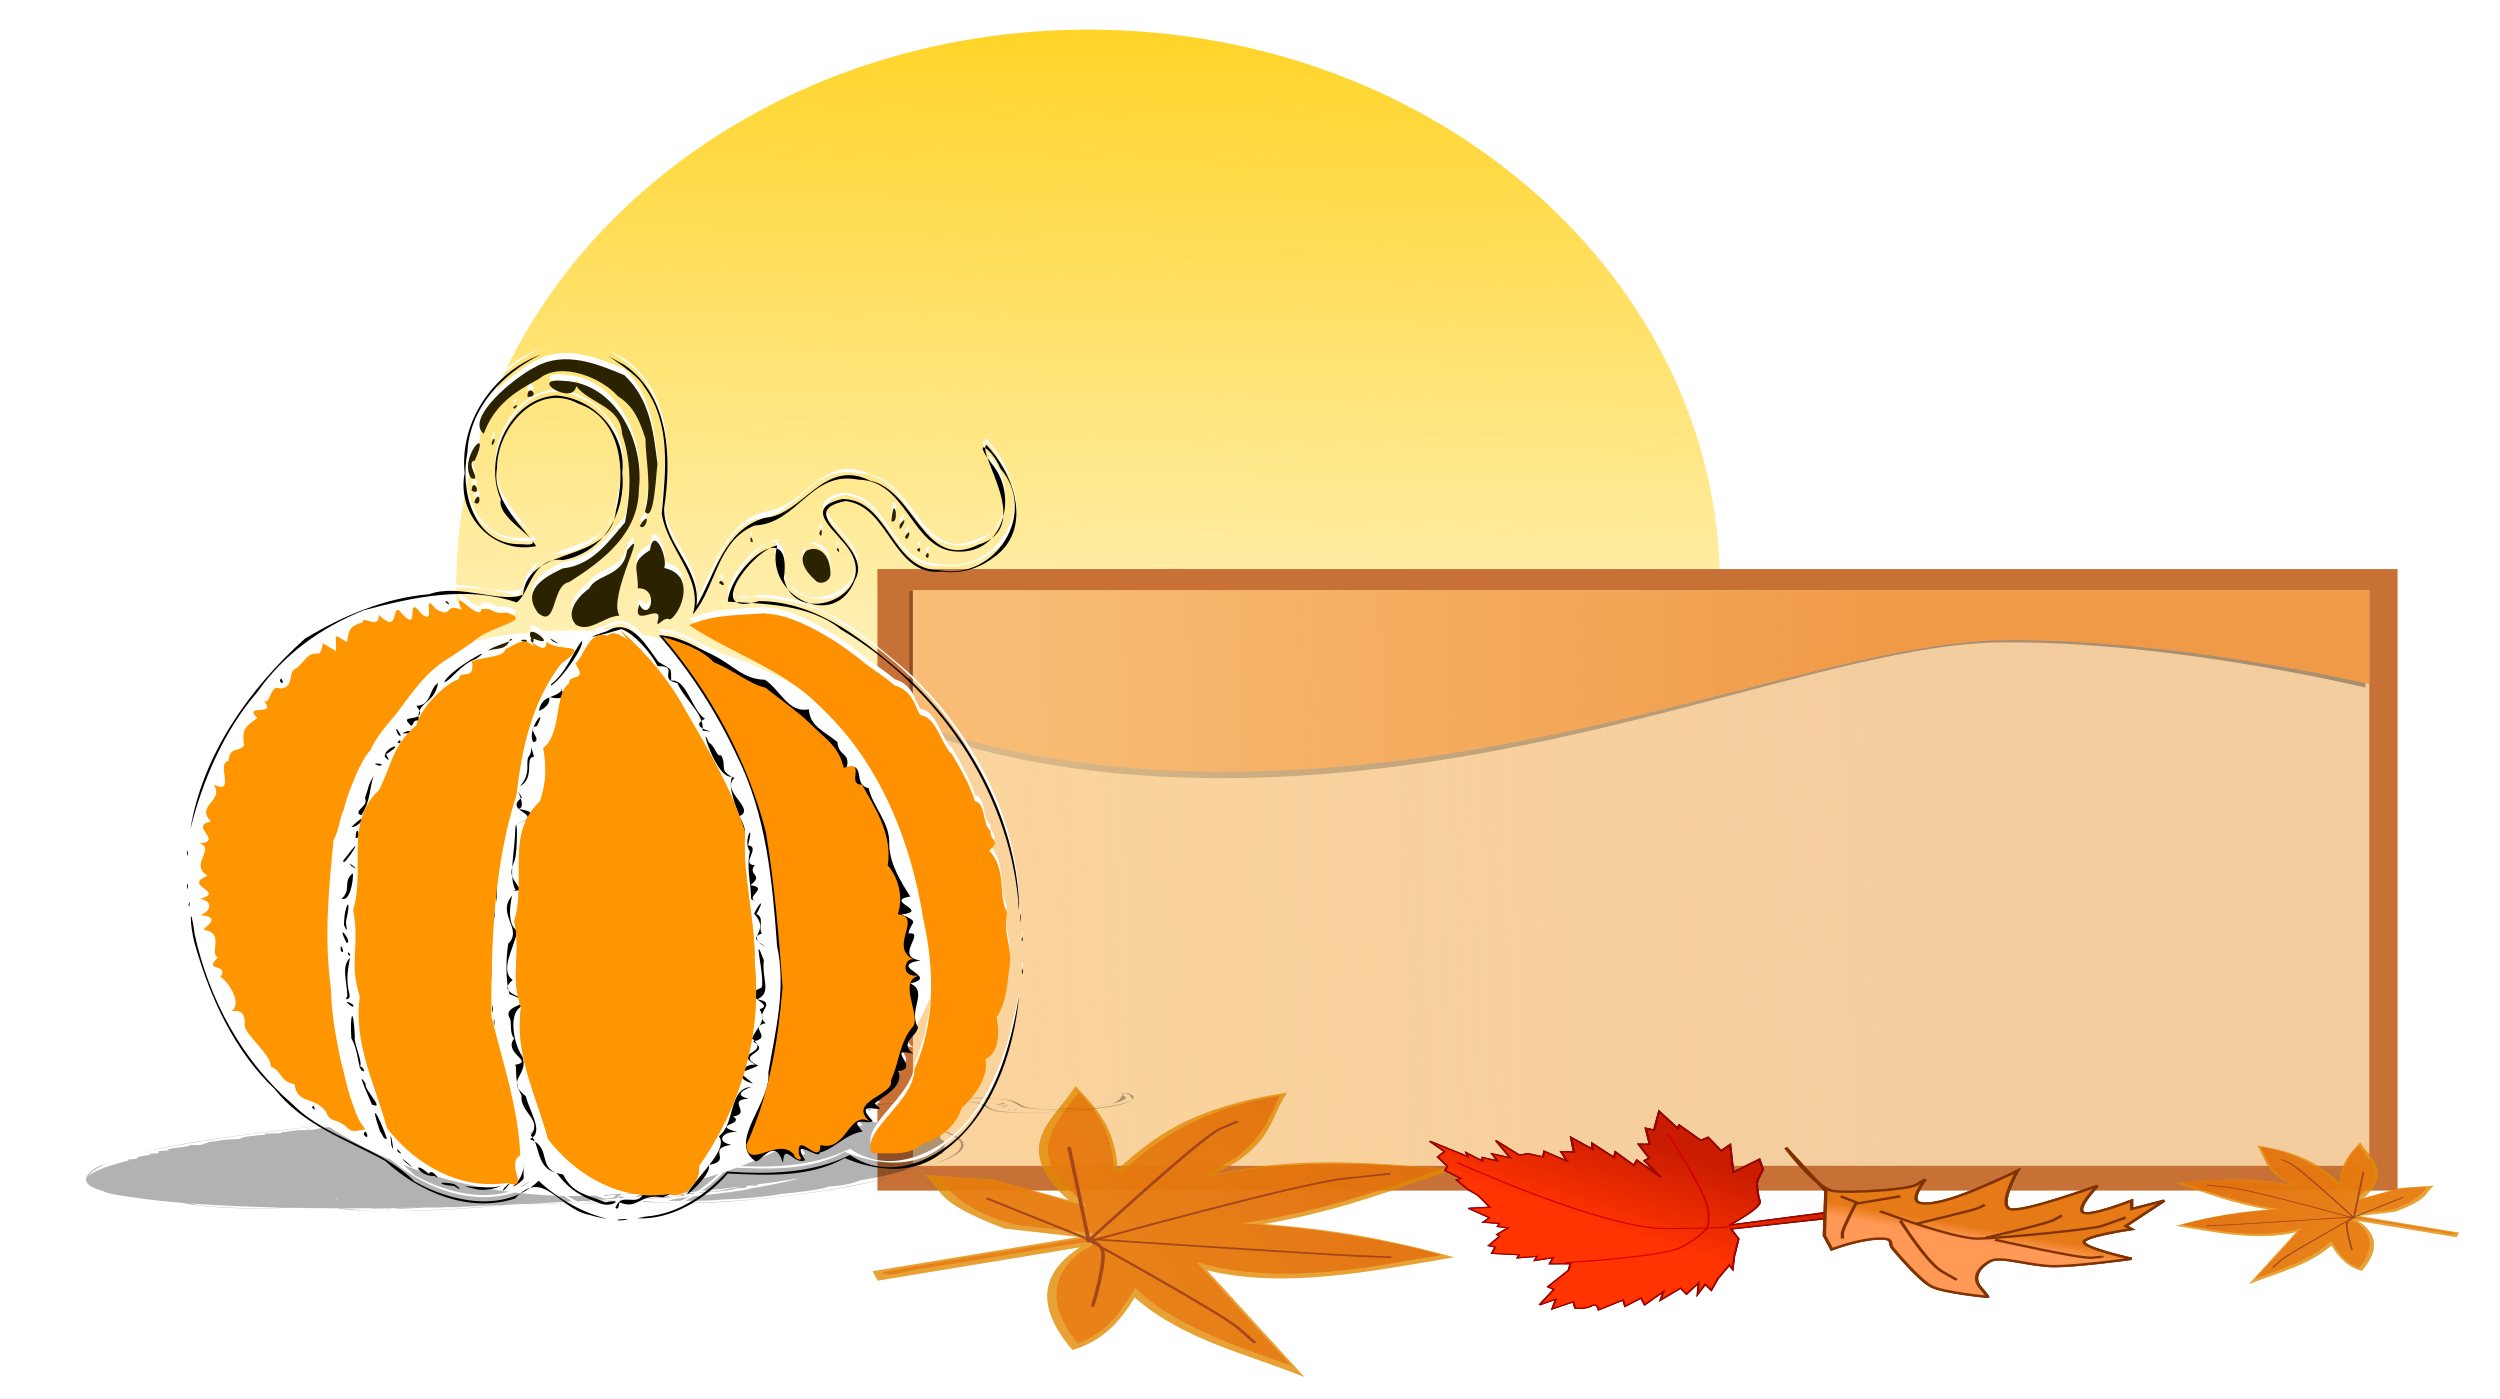 <?xml version="1.0" encoding="UTF-8" standalone="no"?>
<!-- Created with Inkscape (http://www.inkscape.org/) -->
<svg xmlns:rdf="http://www.w3.org/1999/02/22-rdf-syntax-ns#" xmlns="http://www.w3.org/2000/svg" xmlns:cc="http://creativecommons.org/ns#" xmlns:xlink="http://www.w3.org/1999/xlink" xmlns:dc="http://purl.org/dc/elements/1.1/" xmlns:svg="http://www.w3.org/2000/svg" xmlns:inkscape="http://www.inkscape.org/namespaces/inkscape" xmlns:sodipodi="http://sodipodi.sourceforge.net/DTD/sodipodi-0.dtd" xmlns:ns1="http://sozi.baierouge.fr" id="svg14381" viewBox="0 0 1718.5 961.46" version="1.1" inkscape:version="0.91 r13725">
  <defs id="defs3">
    <filter id="filter11823" color-interpolation-filters="sRGB">
      <feGaussianBlur id="feGaussianBlur11825" stdDeviation="0.588"/>
    </filter>
    <linearGradient id="linearGradient11829">
      <stop id="stop11831" style="stop-color:#b60f12" offset="0"/>
      <stop id="stop11833" style="stop-color:#b60f12;stop-opacity:0" offset="1"/>
    </linearGradient>
    <linearGradient id="linearGradient12216">
      <stop id="stop12218" style="stop-color:#e67a17" offset="0"/>
      <stop id="stop12220" style="stop-color:#ff9955" offset="1"/>
    </linearGradient>
    <filter id="filter13447" height="1.455" width="1.069" color-interpolation-filters="sRGB" y="-.227" x="-.035">
      <feGaussianBlur id="feGaussianBlur13449" stdDeviation="8.679"/>
    </filter>
    <filter id="filter14055" height="1.217" width="1.027" color-interpolation-filters="sRGB" y="-.108" x="-.013">
      <feGaussianBlur id="feGaussianBlur14057" stdDeviation="5.844"/>
    </filter>
    <linearGradient id="linearGradient15391" y2="525.02" gradientUnits="userSpaceOnUse" x2="76.058" y1="-413.03" x1="91.27">
      <stop id="stop15158" style="stop-color:#ffcc00" offset="0"/>
      <stop id="stop15160" style="stop-color:#ffcc00;stop-opacity:0" offset="1"/>
    </linearGradient>
    <linearGradient id="linearGradient15393" y2="-156.97" gradientUnits="userSpaceOnUse" x2="2811.6" gradientTransform="translate(-2277.8 595.54)" y1="-136.68" x1="2172.7">
      <stop id="stop13603" style="stop-color:#ffd99a" offset="0"/>
      <stop id="stop13605" style="stop-color:#ffd99a;stop-opacity:0" offset="1"/>
    </linearGradient>
    <linearGradient id="linearGradient15395" y2="167.66" xlink:href="#linearGradient11829" gradientUnits="userSpaceOnUse" x2="352.27" y1="280.6" x1="351.37"/>
    <linearGradient id="linearGradient15399" y2="355" gradientUnits="userSpaceOnUse" x2="825.54" y1="345.14" x1="897.25">
      <stop id="stop11933" style="stop-color:#ff3401" offset="0"/>
      <stop id="stop11935" style="stop-color:#ff3401;stop-opacity:0" offset="1"/>
    </linearGradient>
    <linearGradient id="linearGradient15401" y2="1410.5" xlink:href="#linearGradient12216" gradientUnits="userSpaceOnUse" x2="1805.3" y1="1405.1" x1="1806.6"/>
  </defs>
  <g id="layer1" transform="translate(800.96 169.64)">
    <g id="g15174" transform="matrix(.963 0 0 .963 5.925 14.02)">
      <path id="path15154" style="fill:url(#linearGradient15391)" d="m613.54 200.51c0 257.64-263.34 466.49-588.19 466.49s-588.19-208.86-588.19-466.49c0-257.64 263.34-466.49 588.19-466.49s588.19 208.86 588.19 466.49z" transform="matrix(.767 0 0 .853 -80.633 57.31)"/>
      <g id="g14944">
        <path id="rect13949" style="fill:#c87137" d="m-211.56 215.47h1085.1v443.67h-1085.1z"/>
        <path id="rect13947" style="opacity:.55;fill:#ffffff" d="m-186.21 230.68h1039.5v410.72h-1039.5z"/>
        <path id="rect13592" style="opacity:.55;fill:#ffd99a" d="m-186.21 230.68h1039.5v410.72h-1039.5z"/>
        <path id="path14045" style="opacity:.55;filter:url(#filter14055);fill:#000000" d="m2603.7-321.78v94.247c52.082 19.249 128.27 36.392 233.25 35.113 233.25-2.843 423.4-92.388 545.09-93.809 121.69-1.421 261.12 31.276 261.12 31.276v-66.827h-1039.5z" transform="matrix(1 0 0 1.032 -2792.5 563.25)"/>
        <path id="path14043" style="fill:#deaa87" d="m-186.23 230.66v94.247c52.082 19.249 128.27 36.392 233.25 35.113 233.25-2.843 423.4-92.388 545.09-93.809 121.69-1.421 261.12 31.276 261.12 31.276v-66.827h-1039.5z"/>
        <path id="rect13594" style="opacity:.55;fill:#fe8a12" d="m-186.23 230.66v94.247c52.082 19.249 128.27 36.392 233.25 35.113 233.25-2.843 423.4-92.388 545.09-93.809 121.69-1.421 261.12 31.276 261.12 31.276v-66.827h-1039.5z"/>
        <path id="rect13599" style="opacity:.55;fill:url(#linearGradient15393)" d="m-186.21 230.68h1039.5v410.72h-1039.5z"/>
        <g id="g13611" transform="matrix(-1.313 -1.466 3.138 -.613 -103.44 1719.6)">
          <g id="g13613" transform="matrix(.76 0 0 .76 324.72 132.44)">
            <path id="path13615" style="opacity:.55;fill:#e18902" d="m313.28 167.21c-11.06-8.795-20.371-17.808-21.961-27.787 27.598 0.489 45.471 9.406 55.145 25.43l3.365-59.209 5.652 0.832-3.308 60.432 12.648-17.178c23.009-12.198 26.395-6.557 37.647-8.067l-10.099 16.668-19.033 14.257c36.058-2.864 45.543 14.94 61.4 27.787-13.569 0.253-26.892 0.751-49.769-8.303 12.97 15.978 25.966 31.933 23.774 60.74-12.727-10.812-27.274-15.554-36.751-37.199 1.087 26.157-11.171 43.821-22.857 61.849-4.607-19.645-10.597-38.736-9.537-60.648-12.806 20.31-25.612 31.22-38.418 40.928 1.28-24.704 0.695-50.403 19.272-65.882l-68.571 0.448c18.908-9.405 32.691-22.227 61.4-25.098z"/>
            <path id="path13617" style="opacity:.55;fill:#e87615" d="m352.82 108.77c-2.663 2.495-0.108 7.507-1.125 10.875-1.509 16.136-1.588 32.712-3.094 48.844-2.784 1.682-3.684-3.604-5.188-5.094-11.233-15.153-30.924-20.717-49.156-21.031 3.915 12.159 14.944 19.357 24.219 27.344-21.519 0.386-41.187 11.118-58.875 21.875 22.175-0.377 44.377-0.306 66.562-0.5-17.876 11.797-21.584 34.904-21.812 54.812-0.027 3.025-0.829 6.036-0.5 9.062 15.667-11.642 28.441-26.808 38.5-43.656-2.181 21.315 2.958 42.301 8.188 62.812 11.963-17.389 21.994-37.667 20.344-59.344 1.263-3.259 3.872 1.146 4.094 2.781 6.029 14.768 20.475 24.03 32.844 32.656 1.502-21.757-10.596-41.62-24.594-57.062-1.971-2.72 2.396-3.001 3.75-1.375 13.863 5.567 28.773 8.493 43.75 7.969-11.727-11.511-25.158-23.674-42.531-24.312-6.685-0.632-13.393-0.066-20.062 0.469 9.915-8.774 23.369-14.222 28.992-26.769 4.096-4.388 1.065-5.205-3.795-4.606-10.151-0.131-20.646 2.782-28.26 9.625-4.765 6.332-9.45 13.265-14.406 19.688 0.931-21.59 2.873-43.879 3.219-65.031-0.331-0.066-0.7-0.11-1.062-0.031z"/>
            <g id="g13619" style="opacity:.55;filter:url(#filter11823);stroke:#782121" transform="translate(1.268 1.53)">
              <path id="path13621" style="stroke:#782121;stroke-width:1px;fill:none" d="m352.27 259.09l2.241-12.997c2.241-12.997-7.171-79.776-7.171-79.776s45.266 53.333 47.507 59.608l2.241 6.274"/>
              <path id="path13623" style="stroke:#782121;stroke-width:1px;fill:none" d="m306.55 240.26l4.482-8.515c4.482-8.515 38.095-64.986 38.095-64.986s-55.126 17.479-64.986 18.375l-9.86 0.896"/>
              <path id="path13625" style="stroke:#782121;stroke-width:1px;fill:none" d="m311.48 152.87s25.994 15.686 31.372 15.686c5.378 0 5.826-1.345 5.826-1.345l52.437 16.134"/>
              <path id="path13627" style="stroke:#782121;stroke-width:1px;fill:none" d="m349.58 166.76 32.269-16.134"/>
            </g>
            <path id="path13629" style="opacity:.55;fill:url(#linearGradient15395)" d="m352.82 108.77c-2.663 2.495-0.108 7.507-1.125 10.875-1.509 16.136-1.588 32.712-3.094 48.844-2.784 1.682-3.684-3.604-5.188-5.094-11.233-15.153-30.924-20.717-49.156-21.031 3.915 12.159 14.944 19.357 24.219 27.344-21.519 0.386-41.187 11.118-58.875 21.875 22.175-0.377 44.377-0.306 66.562-0.5-17.876 11.797-21.584 34.904-21.812 54.812-0.027 3.025-0.829 6.036-0.5 9.062 15.667-11.642 28.441-26.808 38.5-43.656-2.181 21.315 2.958 42.301 8.188 62.812 11.963-17.389 21.994-37.667 20.344-59.344 1.263-3.259 3.872 1.146 4.094 2.781 6.029 14.768 20.475 24.03 32.844 32.656 1.502-21.757-10.596-41.62-24.594-57.062-1.971-2.72 2.396-3.001 3.75-1.375 13.863 5.567 28.773 8.493 43.75 7.969-11.727-11.511-25.158-23.674-42.531-24.312-6.685-0.632-13.393-0.066-20.062 0.469 9.915-8.774 23.369-14.222 28.992-26.769 4.096-4.388 1.065-5.205-3.795-4.606-10.151-0.131-20.646 2.782-28.26 9.625-4.765 6.332-9.45 13.265-14.406 19.688 0.931-21.59 2.873-43.879 3.219-65.031-0.331-0.066-0.7-0.11-1.062-0.031z"/>
          </g>
          <g id="g13631" transform="matrix(.76 0 0 .76 324.72 132.44)">
            <path id="path13633" style="opacity:.55;fill:#e18902" d="m313.28 167.21c-11.06-8.795-20.371-17.808-21.961-27.787 27.598 0.489 45.471 9.406 55.145 25.43l3.365-59.209 5.652 0.832-3.308 60.432 12.648-17.178c23.009-12.198 26.395-6.557 37.647-8.067l-10.099 16.668-19.033 14.257c36.058-2.864 45.543 14.94 61.4 27.787-13.569 0.253-26.892 0.751-49.769-8.303 12.97 15.978 25.966 31.933 23.774 60.74-12.727-10.812-27.274-15.554-36.751-37.199 1.087 26.157-11.171 43.821-22.857 61.849-4.607-19.645-10.597-38.736-9.537-60.648-12.806 20.31-25.612 31.22-38.418 40.928 1.28-24.704 0.695-50.403 19.272-65.882l-68.571 0.448c18.908-9.405 32.691-22.227 61.4-25.098z"/>
            <path id="path13635" style="opacity:.55;fill:#e87615" d="m352.82 108.77c-2.663 2.495-0.108 7.507-1.125 10.875-1.509 16.136-1.588 32.712-3.094 48.844-2.784 1.682-3.684-3.604-5.188-5.094-11.233-15.153-30.924-20.717-49.156-21.031 3.915 12.159 14.944 19.357 24.219 27.344-21.519 0.386-41.187 11.118-58.875 21.875 22.175-0.377 44.377-0.306 66.562-0.5-17.876 11.797-21.584 34.904-21.812 54.812-0.027 3.025-0.829 6.036-0.5 9.062 15.667-11.642 28.441-26.808 38.5-43.656-2.181 21.315 2.958 42.301 8.188 62.812 11.963-17.389 21.994-37.667 20.344-59.344 1.263-3.259 3.872 1.146 4.094 2.781 6.029 14.768 20.475 24.03 32.844 32.656 1.502-21.757-10.596-41.62-24.594-57.062-1.971-2.72 2.396-3.001 3.75-1.375 13.863 5.567 28.773 8.493 43.75 7.969-11.727-11.511-25.158-23.674-42.531-24.312-6.685-0.632-13.393-0.066-20.062 0.469 9.915-8.774 23.369-14.222 28.992-26.769 4.096-4.388 1.065-5.205-3.795-4.606-10.151-0.131-20.646 2.782-28.26 9.625-4.765 6.332-9.45 13.265-14.406 19.688 0.931-21.59 2.873-43.879 3.219-65.031-0.331-0.066-0.7-0.11-1.062-0.031z"/>
            <g id="g13637" style="opacity:.55;filter:url(#filter11823);stroke:#782121" transform="translate(1.268 1.53)">
              <path id="path13639" style="stroke:#782121;stroke-width:1px;fill:none" d="m352.27 259.09l2.241-12.997c2.241-12.997-7.171-79.776-7.171-79.776s45.266 53.333 47.507 59.608l2.241 6.274"/>
              <path id="path13641" style="stroke:#782121;stroke-width:1px;fill:none" d="m306.55 240.26l4.482-8.515c4.482-8.515 38.095-64.986 38.095-64.986s-55.126 17.479-64.986 18.375l-9.86 0.896"/>
              <path id="path13643" style="stroke:#782121;stroke-width:1px;fill:none" d="m311.48 152.87s25.994 15.686 31.372 15.686c5.378 0 5.826-1.345 5.826-1.345l52.437 16.134"/>
              <path id="path13645" style="stroke:#782121;stroke-width:1px;fill:none" d="m349.58 166.76 32.269-16.134"/>
            </g>
            <path id="path13647" style="opacity:.55;fill:url(#linearGradient15395)" d="m352.82 108.77c-2.663 2.495-0.108 7.507-1.125 10.875-1.509 16.136-1.588 32.712-3.094 48.844-2.784 1.682-3.684-3.604-5.188-5.094-11.233-15.153-30.924-20.717-49.156-21.031 3.915 12.159 14.944 19.357 24.219 27.344-21.519 0.386-41.187 11.118-58.875 21.875 22.175-0.377 44.377-0.306 66.562-0.5-17.876 11.797-21.584 34.904-21.812 54.812-0.027 3.025-0.829 6.036-0.5 9.062 15.667-11.642 28.441-26.808 38.5-43.656-2.181 21.315 2.958 42.301 8.188 62.812 11.963-17.389 21.994-37.667 20.344-59.344 1.263-3.259 3.872 1.146 4.094 2.781 6.029 14.768 20.475 24.03 32.844 32.656 1.502-21.757-10.596-41.62-24.594-57.062-1.971-2.72 2.396-3.001 3.75-1.375 13.863 5.567 28.773 8.493 43.75 7.969-11.727-11.511-25.158-23.674-42.531-24.312-6.685-0.632-13.393-0.066-20.062 0.469 9.915-8.774 23.369-14.222 28.992-26.769 4.096-4.388 1.065-5.205-3.795-4.606-10.151-0.131-20.646 2.782-28.26 9.625-4.765 6.332-9.45 13.265-14.406 19.688 0.931-21.59 2.873-43.879 3.219-65.031-0.331-0.066-0.7-0.11-1.062-0.031z"/>
          </g>
        </g>
        <g id="g13653" transform="matrix(-.471 .828 1.328 .294 272.53 -158.42)">
          <path id="path13655" style="stroke:#000000;stroke-width:1px;fill:#ca1c01" d="m818.37 399.81 14.342-8.964-20.616-8.964 6.274-2.689-8.067-9.86 3.585-2.689-8.067-14.342h2.689l-9.86-13.445 15.238 2.689v-4.482l11.653 6.274 1.793-5.378 8.964 8.964 2.689-1.793 9.86 12.549-8.963-16.134h4.482l-7.171-12.549 4.482 0.896-7.171-14.342 4.482 1.793-5.378-13.445 10.756 5.378 1.793-6.274 6.274 5.378-3.586-13.445 4.482 0.896v-8.067l2.689-3.585-7.171-15.238 10.756 11.653v-9.86l4.482 4.482v-8.067l2.689 0.896-3.586-9.86 2.689 1.793-5.378-22.409 5.378 9.86 5.378-1.793 5.378 7.171h3.585l3.586 9.86 1.793-1.793 5.378 8.067 2.689 6.274 7.171 8.964 4.482-9.86 3.586 12.549 4.482-1.793-1.793 8.067h2.689l-0.896 5.378 7.171-3.585 0.896 1.793 8.963-2.689v3.585h5.378l-3.585 13.445h2.689l-4.482 8.964h3.586l-5.378 8.067h5.378l-3.586 9.86 5.378 0.896 16.134-5.378 0.896 3.585 14.342-2.689-7.171 6.274 8.067 0.896-8.963 8.067 4.482 2.689s-0.896 5.378-4.482 7.171c-3.586 1.793 1.793 4.482 1.793 4.482l-11.653 8.964 4.482 2.689-8.963 5.378 4.482 3.585-13.445 5.378 7.171 0.896-12.549 6.274 3.586 4.482-10.756 2.689 8.964 2.689-8.964 0.896 3.585 4.482h-9.86l-12.549 1.793 2.689 2.689-9.86-2.689-14.342-2.689-6.274-6.274-26.891 47.507-5.378-0.896 29.58-48.403s-18.824 10.756-23.305 8.067c-4.482-2.689-10.756-5.378-13.445-6.274-2.689-0.896-11.653-0.896-11.653-0.896z"/>
          <path id="path13657" style="stroke:#aa0000;stroke-width:1px;fill:url(#linearGradient15399)" d="m818.37 399.81 14.342-8.964-20.616-8.964 6.274-2.689-8.067-9.86 3.585-2.689-8.067-14.342h2.689l-9.86-13.445 15.238 2.689v-4.482l11.653 6.274 1.793-5.378 8.964 8.964 2.689-1.793 9.86 12.549-8.963-16.134h4.482l-7.171-12.549 4.482 0.896-7.171-14.342 4.482 1.793-5.378-13.445 10.756 5.378 1.793-6.274 6.274 5.378-3.586-13.445 4.482 0.896v-8.067l2.689-3.585-7.171-15.238 10.756 11.653v-9.86l4.482 4.482v-8.067l2.689 0.896-3.586-9.86 2.689 1.793-5.378-22.409 5.378 9.86 5.378-1.793 5.378 7.171h3.585l3.586 9.86 1.793-1.793 5.378 8.067 2.689 6.274 7.171 8.964 4.482-9.86 3.586 12.549 4.482-1.793-1.793 8.067h2.689l-0.896 5.378 7.171-3.585 0.896 1.793 8.963-2.689v3.585h5.378l-3.585 13.445h2.689l-4.482 8.964h3.586l-5.378 8.067h5.378l-3.586 9.86 5.378 0.896 16.134-5.378 0.896 3.585 14.342-2.689-7.171 6.274 8.067 0.896-8.963 8.067 4.482 2.689s-0.896 5.378-4.482 7.171c-3.586 1.793 1.793 4.482 1.793 4.482l-11.653 8.964 4.482 2.689-8.963 5.378 4.482 3.585-13.445 5.378 7.171 0.896-12.549 6.274 3.586 4.482-10.756 2.689 8.964 2.689-8.964 0.896 3.585 4.482h-9.86l-12.549 1.793 2.689 2.689-9.86-2.689-14.342-2.689-6.274-6.274-26.891 47.507-5.378-0.896 29.58-48.403s-18.824 10.756-23.305 8.067c-4.482-2.689-10.756-5.378-13.445-6.274-2.689-0.896-11.653-0.896-11.653-0.896z"/>
          <path id="path13659" style="stroke:#d40000;stroke-width:1px;fill:none" d="m872.16 256.4s25.994 87.843 15.238 117.42c-10.756 29.58-12.549 30.476-12.549 30.476"/>
          <path id="path13661" style="stroke:#d40000;stroke-width:1px;fill:none" d="m930.42 335.28s-20.616 44.818-31.372 51.092c-10.756 6.274-18.824 7.171-18.824 7.171"/>
          <path id="path13663" style="stroke:#d40000;stroke-width:1px;fill:none" d="m814.79 349.62s38.543 34.062 51.092 39.44c12.549 5.378 15.238 4.482 15.238 4.482"/>
        </g>
        <g id="g13451" transform="matrix(1.244 0 0 1.244 -3926.3 268.22)">
          <path id="path13429" style="opacity:.55;filter:url(#filter13447);fill:#000000" d="m2965.6 299.54c-43.977 16.524-175.54 29.919-293.86 29.919s-178.58-13.395-134.6-29.919c43.977-16.524 175.54-29.919 293.86-29.919s178.58 13.395 134.6 29.919zm-237.05 29.047c-29.638 0.74-47.599-1.89-53.725-5.814 5.524-4.61 4.557-9.017 21.421-13.886 3.396-3.722 14.533-5.376 20.619-9.187 18.795-4.384 19.616-9.278 48.534-12.674 9.014-2.031 13.229-3.562 16.832-5.634 14.603-1.446 21.721-5.817 33.033-6.824 2.536-1.11 11.108-0.039 9.22-2.113 7.346-0.764 17.054-3.579 26.157-2.925 8.521-1.124 12.675 1.89 8.958-0.588 8.859 2.561 13.804 5.269 14.783 8.566 1.888 4.087 4.367 8.262-0.153 12.806-14.02 4.603-18.454 9.184-31.428 13.878-15.929 7.59-49.084 15.271-89.256 21.477-2.599 1.567-17.794 3.504-24.994 2.917zc-29.638 0.74-47.599-1.89-53.725-5.814 5.524-4.61 4.557-9.017 21.421-13.886 3.396-3.722 14.533-5.376 20.619-9.187 18.795-4.384 19.616-9.278 48.534-12.674 9.014-2.031 13.229-3.562 16.832-5.634 14.603-1.446 21.721-5.817 33.033-6.824 2.536-1.11 11.108-0.039 9.22-2.113 7.346-0.764 17.054-3.579 26.157-2.925 8.521-1.124 12.675 1.89 8.958-0.588 8.859 2.561 13.804 5.269 14.783 8.566 1.888 4.087 4.367 8.262-0.153 12.806-14.02 4.603-18.454 9.184-31.428 13.878-15.929 7.59-49.084 15.271-89.256 21.477-2.599 1.567-17.794 3.504-24.994 2.917zm-89.427-1.169c-29.638 0.74-47.6-1.89-53.725-5.814 5.524-4.61 4.557-9.017 21.421-13.886 3.396-3.722 14.533-5.376 20.619-9.187 18.795-4.384 19.616-9.278 48.534-12.674 14.549-2.697 20.521-4.756 39.709-6.869 8.588-2.073 29.809-4.533 37.445-4.888 3.271-1.107 8.558 0.327 12.556-1.893 10.096-0.533 19.495-0.42 22.781-1.308 5.051-0.186 14.238-1.588 16.908-0.123-1.215-1.547 3.737 1.181 8.585-0.632 3.476 1.193 27.214-0.119 2.115 2.329-27.536 4.072-45.992 8.867-62.517 13.879-33.053 7.51-55.794 15.542-76.644 23.372-6.57 4.878-10.34 9.729-22.707 14.775-11.26 0.904-3.776 3.768-15.081 2.917zm232.88-83.17c3.686-1.555 8.154 0.002 0 0zm-10.913 1.058c6.344-0.656-1.611 0.63 0 0zm-22.698 3.837c4.153-1.005 3.116-0.09-0.369 0.208l0.369-0.208zm-21.627 3.687c-1.677-2.197 27.978-5.947 7.046-1.85-6.291 0.154-1.618 2.358-7.046 1.85zm-3.239 1.32c5.087-1.621 4.581 0.728 0 0zm-1.745 1.229c7.816-1.649 2.53 0.771 0 0zm100.36-14.038c0.107-0.972-5.065 0.972 0 0zm8.291 0.83c-1.435-0.614-1.606 0.62 0 0zm-13.296 14.21c11.315-2.711 14.042-5.095 20.77-7.706 1.669-1.856 2.692-3.413-3.879-4.51-3.807-1.893-22.546-3.778-40.518-1.815-17.956 1.385-33.23 2.82-46.994 5.801-6.557-1.644 33.233-5.954 48.532-7.087 21.557-1.732 36.456-0.307 48.652 0.877 8.072 2.576 0.459 6.127-6.001 9.404-3.053 0.867-18.939 6.397-20.563 5.035zm138.66 1.023c10.002-3.261 4.051 0.383 0 0zm-145.69 0.483c12.48-2.053 1.459 0.784 0 0zm149.54-0.133c10.821-1.578-5.41 1.546 0 0zm-48.665 0.933c5.349-1.224-0.777 0.953 0 0zm48.227 0.348c8.442-1.374-1.136 0.952 0 0zm-89.89 0.495c2.378-1.142 1.835 0.439 0 0zm93.029 0.897c4.316-0.662 0.794 0.662 0 0zm-46 0c2.599-0.636 0.914 0.688 0 0zm49.253 0.656c5.062-1.012 0.391 0.766 0 0zm-63.699 2.442c15.627-2.594-7.858-4.946-7.258-0.968 0.318 0.462 2.324 1.584 7.258 0.968zm-6.534 0.058c-11.146-3.276 22.598-5.058 10.535-0.574-2.139 0.773-9.509 1.254-10.535 0.574zm-55.846 0.348c3.342-0.747 3.319 0.784 0 0zm-162.4 2.031c1.766-0.462 2.497 0.701 0 0zm119.15-7.01c-0.794-0.662-4.316 0.662 0 0zm-64.114 7.745c4.252-1.319-9.41 0.804 0 0zm-4.915 0.395c-3.438-2.413 14.011-3.816 26.712-4.7 18.1-0.369 33.106-2.75 48.6-4.855 10.963-2.904 20.777-6.223 23.301-9.369 7.043-2.964-9.678-3.139-12.86-5.06-7.473 2.132-26.084-0.965-5.605-0.558 29.25 0.207 28.999 6.466 12.777 11.387-12.821 4.778-40.724 7.603-66.36 9.9-11.059 0.303-20.269 5.011-26.567 3.255zm89.822-2.663c3.221-1.845-11.141 1.766 0 0zm-22.194 3.209c5.066-1.515-18.808 1.171-7.154-1.434 0.716 2.048 16.664-1.811 3.69-1.709 6.296-2.248 2.226-2.66 17.732-4.039 9.22-2.696 8.438 0.754 3.135 1.892 16.764 0.739-3.192 4.79-11.134 5.451-2.909-0.474-12.714 1.412-6.269-0.16zm-21.325-3.34c-0.789-0.993-7.842 1.204 0 0zm-2.451 1.109c-0.794-0.662-4.316 0.662 0 0zm-4.227 0.461c0.107-0.972-5.065 0.972 0 0zm-4.699 1.014c-0.794-0.662-4.316 0.662 0 0zm-16.62 1.454c-3.384-1.522 13.72-3.454 17.94-3.829 7.627-1.503 23.29-1.249 32.311-4.021 21.637-3.064-23.879 4.784-22.726 6.906-8.331 0.011-22.325 1.871-27.525 0.943zm-29.519 1.496c0.881-2.151 14.382 1.201 1.312-0.009-1.512 0.782-3.118 0.234-1.312 0.009zm-6.264 0.143c6.371-0.246 1.742 0.618 0 0zm17.855 0.119c-3.361-0.938 6.785 0.881 0 0zm-39.687 1.009c2.307-0.438 21.61-1.209 15.964-1.25-5.394 1.291-10.914 0.921-15.964 1.25zm36.645 0.586c15.088-2.366-13.657 2.518 0 0zm-7.606 1.278c8.386-1.334-6.06 1.311 0 0zm-5.454 0.922c8.386-1.334-6.06 1.311 0 0zm-57.707 0.547c6.234-1.323 42.911-4.217 24.67-2.455-9.596 0.48-20.148 2.262-24.67 2.455zm-93.881-0.087c2.69-0.916 1.582 0.674 0 0zm154.54 0.314c13.015-1.365 20.235-3.203 30.097-4.609-0.177 0.571-20.041 3.708-29.496 4.665l-0.725 0.07 0.123-0.125zm-18.63 2.11c13.74-2.833 14.446-2.323-0.051 0.075l0.051-0.075zm4.265 0.681c6.691-1.787 12.197-1.204 19.215-2.213-3.339-1.37 5.82 1.501-9.55 0.762-0.69 0.755-7.465 1.373-9.665 1.451zm-8.621 0.215c7.448-1.725 1.575 0.228 0 0zm-4.644 1.014c6.969-1.928 1.228 0.287 0 0zm-65.031 0.022c-2.044-0.874 12.237 0.056 9.453-1.776 9.01-0.066 11.292-1.687 18.872-2.428-7.896 2.31-18.05 1.922-21.634 4.002-4.253-0.236-5.388 1.126-6.691 0.201zm166.63 0.846c5.935-1.725-1.565-3.149-1.034-5.037-10.779-0.391 6.789-1.826-6.594-1.784 0.075-1.372-4.404-3.484-10.346-3.92-9.517 0.489-31.754 1.422-8.707 0.213 19.083-1.709 18.695 2.345 20.92 3.289 5.933 0.85 5.114 0.64 1.852 1.944 9.586-0.176 3.333 3.126 8.648 4.041-14.72 1.095 8.611 1.6-4.738 1.253zm-173.11 0.275c8.67-0.625 9.372 0.134 0 0zm-2.718 0.11c0.68-1.65 2.647 0.906 0 0zm66.37 0.59c4.27-1.336 4.878-0.656-0.057 0.106l0.057-0.106zm9.089 0.252c-0.732-1.331 19.762-4.131 6.624-1.7-7.493 0.173-0.124 1.505-6.624 1.7zm-77.995 0.035c3.658-0.656 1.816 0.328 0 0zm65.96 0.45c3.463-1.02-1.964 1.02 0 0zm-3.328 0.845c3.248-0.839-1.248 0.711 0 0zm-73.942 0.231c1.419-0.998 18.138-1.754 1.371-0.286-0.023 0.222 0.612 1.045-1.371 0.286zm70.854 0.584c3.463-1.02-1.964 1.02 0 0zm-78.627 0.133c7.234-0.121 2.208 0.515 0 0zm74.682 0.974c3.463-1.02-1.964 1.02 0 0zm-3.328 0.845c3.248-0.839-1.248 0.711 0 0zm5.755 0.563c9.837-1.362 9.182-2.194 12.637-3.036 6.267-0.836 5.704-2.183 3.709-0.09-5.887 0.036-4.919 2.211-16.346 3.126zm-9.335 0.436c3.463-1.02-1.964 1.02 0 0zm-3.662 1.014c4-1.139-2.349 1.052 0 0zm-4.593 1.306c3.248-0.839-1.248 0.711 0 0zm-82.813 0.182c-0.271-0.514 7.965-0.861 7.966-1.677 5.078-1.102 5.322-1.37 11.243-2.346-5.397 1.138-8.412 2.589-18.123 4.162l-1.086-0.138zm79.85 0.556c3.248-0.839-1.248 0.711 0 0zm11.654 0.288c13.462-0.95-7.847-1.126 6.737-2.586-1.309-2.092 1.489 1.222-5.69 1.196 19.357 0.474-12.663 2.077-1.048 1.39h0zm-14.618 0.45c3.248-0.839-1.248 0.711 0 0zm-84.784 0.076c17.201-2.066 4.78 0.113 0 0zm223.14 0.605c3.42-1.862 2.781-4.733 9.654-5.946-10.579 0.501-2.945-6.319-3.925-3.58 2.732 0.324 0.148 1.563 3.445 1.33 0.507 1.167-6.266 1.648 1.285 2.406-12.152 1.425 4.074 3.256-8.082 4.059 0.401 0.362 0.226 1.788-2.378 1.731zm-316.25-0.328c28.143-7.942 73.452-14.899 119.43-20.191 28.326-2.429 57.098-4.304 83.938-4.715 20.153-1.177 39.533 1.032 53.683 0.046 17.236-5.398 58.707-3.108 77.135-8.926 16.403-4.045 29.258-9.692 8.458-11.28-17.514-2.385-53.925 2.63-64.903 6.832-12.499 3.427-0.727 6.449 0.541 8.246-26.964 0.909-37.148-3.263-20.488-7.724 11.322-5.412 44.601-10.631 76.796-12.535-26.951 1.995-55.794 5.652-69.414 10.355-15.142 4.035-22.656 9.831 5.126 9.694 20.083 0.403-8.462-2.481 0.87-4.736 0.984-4.302 33.46-10.724 61.11-10.998 21.34 0.309 29.532 4.043 16.058 8.182-8.903 4.159-33.064 8.448-58.584 9.232-16.739-0.422-28.426 3.533-38.543 4.482-23.634-1.811-58.017-0.552-89.858 0.829-29.218 1.819-58.22 4.633-84.051 8.641-30.282 4.107-57.052 9.506-77.301 14.565zm92.474 0.863c5.489-1.847 2.96 0.305 0 0zm80.119 0.605c4.779-2.718 1.365 0.683 0 0zm-181.18 1.021c3.464-1.02-1.964 1.02 0 0zm87.845 0.75c26.91-3.958-5.279 1.319 0 0zm88.983 0.08c4-1.139-2.349 1.052 0 0zm-86.093 0.547c-1.875-0.869 4.736 0.896 0 0zm82.356 0.467c3.463-1.02-1.964 1.02 0 0zm-182.42 1.66c3.464-1.02-1.964 1.02 0 0zm187.47 0.42c-0.762-1.396 11.022-4.244 17.065-6.506 5.901-1.758-5.286 2.564-9.58 3.412-7.525 1.566-5.687 1.638-4.728 3.02-0.03 0.16-7.544 0.187-2.757 0.075zm-102.12 0.892c8.493-1.005 4.941-1.748 13.525-2.697-1.095 0.621-9.917 3.107-13.525 2.697zm234.78 0.056c4.619-1.801 6.111-3.339 12.694-5.049-1.511-1.111 12.533-3.515 0.676-0.651 7.313 0.185-10.116 2.05-1.733 2.107-7.492 1.093 3.212 0.964-8.113 2.115 10.556 0.316-7.03 1.191-1.304 1.749l-2.221-0.27h0.001zm-324.41 0.584c3.248-0.839-1.248 0.711 0 0zm477.11-0.384c25.452-11.852 13.765-22.666-25.217-28.716-10.869-2.752-38.205-2.748-57.164-2.957 10.713-3.571 62.447-9.396 38.669-2.457-7.962 5.31 49.487 1.878 45.646-2.921-1.119-1.95-16.699-4.513 10.436-5.488 26.629 0.026 7.938 7.567 35.266 7.518 29.103 1.218 73.316-6.051 63.887-10.742 1.001-2.328-8.148-3.402-3.487-0.41 6.082 3.34-18.747 9.457-44.729 9.199-26.095-0.131-8.265-7.555-36.53-7.612-24.493-1.007-47.141 4.671-72.317 4.849-26.15 1.638-39.439 6.541-60.53 9.414 16.649-3.909 3.577-6.877 10.561-10.657 14.144-4.513 31.024-9.535 25.617-13.458-0.282-1.789-22.348-4.674-4.989-2.257 16.949 3.379 0.551 9.871-17.66 15.111-10.595 3.877 4.484 6.383-9.085 10.377 19.133-3.258 36.986-8.075 64.079-9.34 22.928-0.301 50.752-6.405 70.95-3.925 23.316 1.003 4.881 9.641 44.106 6.763 36.844-1.801 24.38-9.315 32.505-10.57 8.217 3.086 3.167 9.034-27.705 11.953-12.08 1.228-23.538 1.725-33.73 1.47-29.36 0.524-11.25-6.961-35.126-7.465-35.291 1.209 4.307 4.727-16.661 8.336-26.46 5.58-56.885 1.592-34.924-3.648-16.729 0.588-63.298 7.723-26.191 5.895 34.231 0.024 50.191 4.414 64.392 8.321 18.537 6.169 21.2 14.662-0.242 23.658-3.431 1.131-2.055 0.7 0.172-0.24zm-297.6-0.83c8.974-3.115-7.605 3.115 0 0zm-7.301 2.305c4-1.139-2.349 1.052 0 0zm301.34 0.277c4.816-1.617-3.794 1.617 0 0zm-390.13 0.8c5.787-2.189 13.845-3.372 2.237-0.403-1.016 0.253-2.616 1.627-2.237 0.403zm84.145 0.307c3.906-1.259-2.796 1.259 0 0zm300.62 1.214c3.272-0.831-1.272 0.684 0 0zm-388.3 0.336c-0.217-2.492 4.131 0.096 0 0zm239.22 0.417c-9.007-1.165 7.479-1.473 2.853-3.491 8.206-1.504 9.456-1.386 1.18 0.056 4.255 0.279-3.348 1.553-2.147 2.021-9.437 0.576-2.53 1.107-1.885 1.414zm-244.66 0.414c2.864-1.27 1.233 0.753 0 0zm3.029 0.385c1.606-0.62 1.435 0.614 0 0zm381.75 1.844c3.463-1.02-1.964 1.02 0 0zm-303.28-0.553c12.054-4.503-6.603 2.842-2.798 1.061l1.261-0.481 1.534-0.58zm-90.482 3.125c4.143-1.697 4.774-3.102 12.246-4.035-4.025 1.135-8.537 2.224-10.786 3.993-0.767 0.404-5.144 0.628-1.46 0.042zm-0.28 1.141c-5.615-1.05 4.094-0.136 0 0zm79.582 0.252c4.851-1.467-3.375 1.403 0 0zm-2.701 1.383c3.906-1.259-2.796 1.259 0 0zm-4.982 1.844c3.463-1.02-1.964 1.02 0 0zm-1.945 1.106c3.463-1.02-1.964 1.02 0 0zm-1.819 1.03c3.248-0.839-1.248 0.711 0 0zm-1.089 0.814c3.463-1.02-1.964 1.02 0 0zm-79.816 0.247c-0.201-0.577 4.2-2.337 3.325-3.316 5.836-2.539 10.895-3.664 2.485-0.179-2.698 0.642-2.463 3.145-6.427 3.235 2.832-0.464 3.039 0.866 0.617 0.26zm221.14 1.45c-10.777-0.502-0.809-2.111 6.589-1.993-9.72-1.416 11.944-1.108 5.53-2.768 6.254-1.315 13.209-1.72 12.535-3.096 11.328-0.591-9.312-1.28 7.396-2.308 5.25-1.308 10.98-6.292 8.863-2.88-6.888 2.109-4.25 3.388-14.758 4.135 11.526 0.371-6.514 1.443-1.914 2.525-11.586 0.385 0.662 1.527-12.422 1.927 8.524 1.279-14.881 1.301-3.781 2.564-14.33 1.028-13.968 0.311-8.036 1.892zm-143.68-0.407c3.905-1.259-2.796 1.259 0 0zm-3.209 1.567c4-1.139-2.349 1.052 0 0zm-77.78 1.065c0.259-0.274 0.778-4.053 2.252-2.196-2.736 0.616 4.208 2.809-2.252 2.196zm75.678 0.057c3.248-0.839-1.248 0.711 0 0zm-110.77 0.261c2.599-0.636 0.914 0.688 0 0zm109.81 0.476c3.248-0.839-1.248 0.711 0 0zm-0.963 0.738c3.248-0.839-1.248 0.711 0 0zm-93.58 1.159c-4.185-1.477-9.538-0.612-8.472-1.958-2.518-1.627-14.41-0.726-10.383-2.886-8.012-0.317-2.993-1.333-8.631-1.873 3.639-1.096-4.753-3.131-3.705-4.139 0.44-0.463 7.064-2.008-3.525-1.707 9.036-0.708 6.788-3.273 3.577-3.62 9.399-1.471-9.163-0.531 3.955-2.053-3.783-0.474 10.432-2.503 0.665-2.915-4.941 0.048 15.619-1.325 1.428-1.576 8.121-0.54 10.757-1.538 4.185-1.73 17.495-0.768-7.045-1.328 10.859-2.444-7.459-1.175 12.711-2.934 4.505-3.424 14.827-0.202-1.602-1.833 12.745-2.321-4.654-1.717 14.05-2.196 11.902-3.898 10.302 1.143 6.976-2.254 15.243-2.507 5.124-1.625 8.687-0.877 13.425-1.663 2.889-1.782 7.005-2.041 15.182-2.888-4.695-1.631 13.615 0.027 7.958-2.024 1.967 1.197 8.6-1.675 13.356-1.087 8.317-0.051 9.252-1.644 13.432-2.001 8.31-0.692 11.187-1.829 19.024-1.697 7.607-1.169 1.284-1.56 10.183-0.28 5.186-1.625 2.341-2.014 8.854-0.918 5.229-1.557 6.657-1.677 14.695-2.116 1.724-0.832 7.199 0.888 11.286-0.78 5.911 2.014 9.149-0.652 12.723-0.529 5.993 3.163 8.058-2.158 12.162 0.473 5.657 1.239 6.035-2.631 9.491-0.56 7.284 1.064 6.208-0.705 14.472 0.079 1.04-2.813 6.43 1.457 11.677-0.071 7.511-0.211 4.02 0.579 13.35 0.369 9.849 0.621-0.917 1.041-8.997 1.591-6.584 0.416-11.848 0.744-18.846 1.544-6.616 0.623-13.091 1.245-19.154 1.779-16.705 1.465-28.707 3.42-44.657 5.777-9.556 1.334-17.981 2.446-25.08 3.857-4.871 0.625-8.783 1.403-12.437 2.048-7.251 1.47-13.468 2.676-19.65 4.241-5.149 0.987-9.059 2.317-14.411 3.22-16.423 5.104-33.33 10.464-43.278 15.682-6.814 2.702-11.235 5.273-14.694 7.668-1.419 1.21-3.99 2.761-4.942 3.956-0.816 1.224-2.428 2.299-0.272 3.295-3.01 0.106-7.338 0.318-9.199 0.086zm6.763 0.486c3.751-1.011 1.639 0.928 0 0zm10.213-0.304c2.737-3.476 3.907-1.774 1.977 0.729-2.65 0.218-1.163-0.699-1.977-0.729zm2.685 1.393c5.746-2.749-1.746 1.739 0 0zm1.815 0.737c-0.24-0.796 3.232 0.687 0 0zm271.46 0.156c0.619-2.485 38.45-5.38 48.153-8.886 25.417-5.015 39.683-10.593 47.329-15.858 15.266-8.433 19.158-16.786 0.232-22.667-10.533-3.867-35.801-5.529-51.717-8.469 17.073-1.187 32.939-1.041 45.73-1.257 11.04 0.169 13.631 0.51 19.496 1.06 9.857 1.074 16.206 2.196 23.308 3.837 4.89 1.266 6.496 1.221 12.387 2.736 9.482 0.576 5.269 2.5 6.399 3.144 8.806 0.173 3.51 3.222 7.158 4.152 0.978 2.008 1.442 3.376-0.083 4.966 5.88 0.142-2.639 2.585 0.613 3.057-3.287 1.289 3.228 1.075-6.37 2.158 5.027 1.978-7.694 4.75-7.171 6.53-8.71 2.441-5.796 3.16-13.006 5.487-6.106 1.796-11.808 3.86-22.287 5.602-2.793 1.598-8.663 3.792-18.343 4.432-2.759 1.867-18.056 4.14-27.358 5.165-9.058 2.056-21.737 3.293-33.868 3.887-9.567 1.253-21.874 0.869-30.602 0.924zm-42.109 0.161c5.482-2.801 8.619 1.359 15.007-1.041 12.884 0.799 26.34-3.769 35.026-2.467-8.023-2.134 21.973-2.842 23.488-4.334 10.321-1.997 15.822-4.116 28.408-5.794 7.372-1.302 3.543-4.801 17.684-5.347-12.86 0.342-2.935-2.054 1.304-1.665-11.724-1.305 17.584-4.524 3.5-4.805 8.07-1.829 10.658-3.799 8.002-5.184 11.941-3.345 8.623-6.437 7.903-8.535-9.509 0.03 10.233-2.639-5.67-1.779 3.096-2.311-2.143-2.967-6.652-4.62-3.746-1.281-9.778-2.443-15.805-3.869-7.594-0.295-13.448-1.869-22.332-2.663-3.614-1.458-13.509-2.148-22.227-2.688 11.649 5.769 13.925 13.098 4.14 20.674-9.509 5.404-21.596 10.908-34.069 16.39-17.712 5.688-38.126 11.462-65.222 16.692-6.324 2.72 21.042-0.958 24.665 1.013-1.258 0.482 3.975 0.879 2.851 0.022zm-27.083 0.648c-10.182-2.078 25.93-6.191 32.57-9.357 15.916-4.436 34.049-8.9 40.67-13.409 15.632-6.871 30.745-13.858 30.475-20.118 0.584-4.597-2.961-8.909-10.826-12.739 11.846 0.054 18.038 1.287 25.743 2.125 8.347 1.017 10.439 2.568 22.638 2.583 6.244 1.228 3.804 3.519 16.82 3.136-4.138 1.775 2.396 2.273 7.205 3.453-3.667 1.583 4.7 1.049-1.797 2.679 12.63-0.521-1.714 1.872 6.685 2.201-2.897 2.076 2.799 3.671-4.063 5.968-5.529 2.238-3.463 4.131-2.599 5.504-16.94 0.482 7.9 1.504-10 1.902 8.636 0.881 3.585 0.658-1.378 1.999 11.265-0.227-15.476 2.503-0.627 2.855-21.937 0.641 7.26 1.695-12.418 2.441 8.288 0.889-8.936 2.775-7.909 4.645-4.074 1.086-15.079 1.552-10.214 2.801-14.635-0.819 0.463 1.549-13.38 1.823-1.024 1.743-17.93 2.804-22.787 3.455 7.176 1.48-12.716-0.775-5.98 1.837-3.725 0.438-12.884-0.625-8.727 1.107-10.907 0.277-21.162 1.857-30.605 2.225-1.986 0.912-12.554-1.858-10.464 0.805-8.111 0.603-6.795-2.046-13.535 0.306 3.093-3.014-14.049 0.216-15.495-0.228zm-200.92 0.137c-3.429-1.311 6.915 1.645 0 0zm13.029 1.463c-9.694 0.093-9.049-1.918-2.768-0.242 3.586-0.715 5.133 0.995 2.768 0.242zm45.414 0.674c9.451-1.335 12.364-3.378 5.21-0.543 0.1 0.333-14.376 1.558-5.21 0.543zm-37.34 0.376c-9.36-0.103-7.904-0.598 0.928-0.198 1.104 0.193 3.633 0.96-0.928 0.198zm28.184 0.234c13.055-1.617-6.188 1.083 0 0zm-15.966 0.12c-16.435-0.758 7.424 0.144 14.821-0.376-2.313 0.261-11.285 0.565-14.821 0.376zm119.97 0.404c11.389-1.961 35.941-4.633 33.928-6.022 13.062-1.329 18.511-4.942 31.844-5.21 4.725-0.164-15.252 0.665-4.2 1.247-13.516 0.093-1.976 1.541-13.828 1.868 4.714 0.901-15.838 0.858-2.118 1.639-7.992-0.077-15.532 1.017-7.006 1.369-16.094 0.402-3.038 1.657-18.587 2.132-0.495 0.976-25.053 3.728-20.033 2.975zm-52.696 1.125c-8.691-0.69-14.051-1.351-16.957-3.273-10.553-0.471-1.074-3.086-4.16-3.957 11.587-1.726 0-2.388 6.036-4.257-1.125-1.292 6.565-3.305 4.63-3.212 12.847-0.319-3.785-1.239 7.226-2.798-1.677-0.583 3.922-1.84 3.046-2.272 0.703-1.515 22.009-1.113 6.658-2.408 0.966-1.158 7.608-3.714 13.486-5.337 12.813-1.586 1.353-3.098 15.53-5.053 6.487-1.506-13.269 2.841-6.561 3.679-7.806 2.014-21.382 4.173-16.686 5.217-16.251 1.754 11.054 1.655-4.019 2.944-8.958 0.973-13.308 4.046-11.926 5.087-1.014 2.072-16.955 2.5-9.192 4.261-2.312 1.617 0.725 3.87-9.853 4.537 11.22 0.948-5.828 3.322 9.198 3.744-0.061 2.023 8.284 2.172 16.521 2.943 12.706-0.44 1.871 0.577-2.977 0.158zm7.046 0.434c8.003-1.737 11.852-0.103 19.413-1.385 8.347 0.374 33.49-1.295 10.959 0.27-12.794-0.44-17.789 1.368-26.358 0.532-1.184 0.169-2.579 0.905-4.014 0.583zm15.058 0.918c19.381-0.266 40.388-2.311 59.286-4.764 22.916 0.313 48.372 0.22 75.172-1.754 16.347 3.175 56.486 0.069 82.638-4.03 24.35-3.744 43.039-8.286 59.063-12.758-19.291 6.088-49.473 12.682-87.127 16.423-23.768 2.621-44.705 2.033-58.438 0.697-25.86 2.101-49.516 1.82-71.482 1.634-20.124 2.76-46.32 4.957-64.643 4.73l5.532-0.179zm-32.274-0.188c-15.645-0.687-13.053-4.99-37.642-1.719-30.856 1.574-53.256-0.655-64.012-3.984-16.181-2.235-37.112-3.787-43.134-7.583-12.527-4.082-11.241-9.726-4.997-15.352 2.425-2.108 10.085-4.901 2.643-1.009-10.091 6.846-8.359 13.363 8.404 17.961 10.032 3.692 38.207 4.443 48.134 8.149 15.207 2.22 43.065 3.392 71.452-0.062 5.862 1.914 16.912 3.479 28.795 4.026-3.488-0.068-6.595-0.242-9.641-0.426zm15.183 0.509c13.95-0.249-1.798 0.302 0 0z" transform="matrix(1 0 .027 .825 1.28 52.625)"/>
          <path id="path13425" style="fill:#ffffff" d="m3026.1 155.11c0 89.603-95.914 162.24-214.23 162.24s-214.23-72.638-214.23-162.24c0-89.603 95.914-162.24 214.23-162.24s214.23 72.638 214.23 162.24zm-159.74 157.51c-27.669 4.012-52.63-10.25-69.198-31.527-6.747-25.001-19.441-48.895-15.536-75.3-6.51-20.183 0.226-29.151-3.831-49.816 7.128-23.772-5.076-50.31 14.802-68.727 3.609-11.011 3.748-19.319 1.837-30.552 10.755-7.839 6.24-31.542 14.871-37.005-0.418-6.018 11.005-0.21 3.595-11.459 5.313-4.143 7.528-19.409 18.373-15.859 5.529-6.097 17.704 10.247 7.394-3.186 15.676 13.889 27.826 28.571 37.582 46.453 12.766 22.165 26.357 44.804 33.928 69.442-1.77 24.96 5.989 49.802 5.507 75.256 4.271 41.159-8.441 82.81-32.095 116.47 1.571 8.496-8.469 19-17.232 15.816zc-27.669 4.012-52.63-10.25-69.198-31.527-6.747-25.001-19.441-48.895-15.536-75.3-6.51-20.183 0.226-29.151-3.831-49.816 7.128-23.772-5.076-50.31 14.802-68.727 3.609-11.011 3.748-19.319 1.837-30.552 10.755-7.839 6.24-31.542 14.871-37.005-0.418-6.018 11.005-0.21 3.595-11.459 5.313-4.143 7.528-19.409 18.373-15.859 5.529-6.097 17.704 10.247 7.394-3.186 15.676 13.889 27.826 28.571 37.582 46.453 12.766 22.165 26.357 44.804 33.928 69.442-1.77 24.96 5.989 49.802 5.507 75.256 4.271 41.159-8.441 82.81-32.095 116.47 1.571 8.496-8.469 19-17.232 15.816zm-92.538-6.338c-27.669 4.012-52.63-10.25-69.198-31.527-6.747-25.001-19.441-48.895-15.536-75.3-6.51-20.183 0.226-29.151-3.831-49.816 7.128-23.772-5.076-50.31 14.802-68.727 7.372-14.623 7.863-25.792 21.427-37.251 3.071-11.242 17.744-24.584 24.437-26.504 0.325-6.003 9.429 1.774 7.518-10.264 8.678-2.888 18.377-2.278 19.301-7.092 4.556-1.008 10.012-8.61 16.581-0.667-5.333-8.39 6.881 6.404 6.903-3.428 6.652 6.472 26.899-0.643 8.314 12.632-16.698 22.083-22.393 48.082-25.578 75.262-13.067 40.722-14.429 84.281-14.439 126.74 6.413 26.454 15.554 52.76 16.617 80.122-8.854 4.902 6.251 20.43-7.318 15.817zm11.526-451.01c-0.454-8.434 8.159 0.011 0 0zm-8.098 5.736c4.598-3.556 0.065 3.416 0 0zm-12.485 20.809c1.477-5.452 2.875-0.491 0.184 1.127l-0.184-1.127zm-11.815 19.991c-7.525-11.915 12.151-32.246 2.122-10.031-5.88 0.836 4.659 12.788-2.122 10.031zm0.273 7.156c0.774-8.788 6.52 3.949 0 0zm1.527 6.666c3.426-8.944 4.582 4.182 0 0zm63-76.122c-2.479-5.269-2.479 5.269 0 0zm10.5 4.5c-3.07-3.331 0.044 3.363 0 0zm24.524 77.058c4.099-14.702 0.482-27.627 0.26-41.788-3.27-10.064-6.391-18.507-15.882-24.457-8.844-10.262-32.602-20.489-45.347-9.841-14.271 7.51-25.724 15.292-31.555 31.457-10.932-8.913 17.387-32.286 29.671-38.429 16.948-9.39 35.64-1.663 50.987 4.756 14.928 13.968 16.766 33.226 19.028 50.997-0.747 4.699-1.913 34.691-7.162 27.304zm141.38 5.545c1.323-17.683 5.07 2.076 0 0zm-144.4 2.619c7.017-11.131 3.546 4.252 0 0zm149.18-0.722c6.621-8.558-1.294 8.386 0 0zm-46.182 5.059c2.09-6.64 1.76 5.17 0 0zm49.154 1.889c4.784-7.452 1.398 5.164 0 0zm-88.572 2.686c-0.661-6.193 3.003 2.381 0 0zm95.417 4.866c2.555-3.587 2.555 3.587 0 0zm-46 0c0.907-3.449 2.746 3.733 0 0zm51 3.559c2.369-5.487 2.428 4.151 0 0zm-57.2 13.241c8.724-14.066-21.023-26.822-9.833-5.247 1.547 2.503 6.54 8.59 9.833 5.247zm-6.38 0.314c-19.866-17.767 9.137-27.427 9.008-3.111-0.081 4.192-6.172 6.8-9.008 3.111zm-54.92 1.886c1.355-4.049 5.407 4.254 0 0zm-156.99 11.011c0.537-2.503 4.362 3.801 0 0zm100.49-38.011c-2.555-3.587-2.555 3.587 0 0zm-43.5 42c0.742-7.152-7.27 4.36 0 0zm-3.864 2.142c-9.861-13.085 3.856-20.691 14.204-25.486 17.117-2.002 25.788-14.911 35.68-26.326 3.235-15.745 4.214-33.748-1.635-50.806-0.845-16.072-18.033-17.025-26.326-27.437-1.799 11.56-28.652-5.234-7.091-3.029 29.801 1.123 46.21 35.066 43.085 61.751-0.105 25.909-20.489 41.228-40.012 53.683-10.252 1.643-6.932 27.174-17.904 17.649zm82.733-14.443c-1.69-10.006-6.44 9.577 0 0zm-13.655 17.399c1.034-8.216-15.69 6.352-10.97-7.777 6.167 11.108 11.844-9.82-0.858-9.266 0.312-12.193-4.854-14.424 6.982-21.903 2.046-14.617 10.446 4.091 8.169 10.258 18.731 4.006 9.555 25.973 3.373 29.558-4.169-2.568-8.957 7.655-6.696-0.87zm-30.214-18.111c-3.431-5.384-4.638 6.527 0 0zm0.5 6.014c-2.555-3.587-2.555 3.587 0 0zm-3 2.5c-2.479-5.269-2.479 5.269 0 0zm-2 5.5c-2.555-3.587-2.555 3.587 0 0zm-12.75 7.885c-7.435-8.252 4.527-18.729 7.75-20.763 3.628-8.149 19.965-6.775 21.61-21.803 13.481-16.617-11.147 25.941-4.346 37.45-8.301 0.06-17.345 10.146-25.014 5.115zm-25.538 8.11c-4.843-11.662 17.58 6.514 1.288-0.051 0.569 4.241-2.494 1.27-1.288 0.051zm-5.883 0.777c5.715-1.335 3.387 3.351 0 0zm18.171 0.645c-5.858-5.086 9.129 4.776 0 0zm-37 5.474c1.143-2.373 18.393-6.555 12.637-6.78-1.958 7.001-8.464 4.992-12.637 6.78zm38.204 3.177c8.79-12.833-6.957 13.652 0 0zm-4.204 6.933c4.836-7.234-2.571 7.108 0 0zm-3 5c4.836-7.234-2.571 7.108 0 0zm-56.25 2.969c2.713-7.174 31.687-22.868 18.136-13.315-8.318 2.604-14.129 12.265-18.136 13.315zm-94.114-0.475c0.254-4.965 3.377 3.658 0 0zm155.38 1.704c9.384-7.4 11.71-17.37 17.83-24.995 1.341 3.094-10.172 20.109-17.08 25.297l-0.54 0.377-0.21-0.679zm-13.015 11.44c6.201-15.361 8.264-12.596 0.149 0.408l-0.149-0.408zm6.079 3.695c1.935-9.691 8.993-6.528 13.325-12.001-6.984-7.427 9.816 8.142-7.523 4.13 1.321 4.096-3.812 7.443-5.803 7.871zm-8.048 1.167c2.857-9.353 2.181 1.234 0 0zm-1.945 5.5c1.839-10.453 1.991 1.555 0 0zm-64.972 0.121c-4.37-4.738 12.385 0.301 4.726-9.631 8.834-0.358 6.802-9.149 12.411-13.164-1.749 12.524-12.935 10.422-10.982 21.703-4.881-1.28-2.393 6.104-6.155 1.092zm168.89 4.589c1.345-9.352-9.946-17.077-14.44-27.315-11.82-2.12 1.928-9.904-11.341-9.672-3.575-7.438-13.678-18.894-20.778-21.256-8.215 2.652-27.968 7.713-8.141 1.153 14.534-9.269 24.936 12.718 29.673 17.835 8.194 4.608 6.817 3.471 7.027 10.544 9.116-0.957 11.653 16.953 19.403 21.914-11.806 5.937 12.868 8.675-1.403 6.796zm-172.38 1.492c7.007-3.389 9.729 0.726 0 0zm-2.425 0.598c-3.71-8.945 5.057 4.912 0 0zm67.941 3.2c0.714-7.245 3.133-3.555 0.227 0.577l-0.227-0.577zm9.759 1.367c-4.274-7.218 8.767-22.401 2.1-9.217-7.032 0.939 3.882 8.162-2.1 9.217zm-77.9 0.192c1.911-3.559 2.69 1.781 0 0zm67.158 2.441c0.75-5.529 0.75 5.529 0 0zm-1.079 4.583c1.014-4.551 0.643 3.854 0 0zm-73.329 1.25c-1.238-5.413 13.468-9.514 0.61-1.551 0.567 1.202 3.394 5.668-0.61 1.551zm72.408 3.167c0.75-5.529 0.75 5.529 0 0zm-78.274 0.72c6.912-0.658 3.58 2.795 0 0zm77.274 5.28c0.75-5.529 0.75 5.529 0 0zm-1.079 4.583c1.014-4.551 0.643 3.854 0 0zm7.253 3.052c6.214-7.384 3.344-11.895 4.557-16.463 4.042-4.533-0.107-11.84 3.47-0.486-5.79 0.197 0.966 11.99-8.027 16.949zm-8.174 2.365c0.75-5.529 0.75 5.529 0 0zm-0.963 5.5c0.969-6.175 0.449 5.703 0 0zm-1.116 7.083c1.014-4.551 0.643 3.854 0 0zm-82.329 0.987c-1.638-2.786 5.673-4.671 3.501-9.097 2.145-5.976 1.676-7.43 4.999-12.723-2.368 6.172-1.521 14.039-7.046 22.569l-1.454-0.749zm81.329 3.014c1.014-4.551 0.643 3.854 0 0zm12.421 1.562c10.934-5.149-10.843-6.104-0.144-14.022-6.877-11.345 4.742 6.629-2.507 6.484 20.619 2.572-7.134 11.265 2.651 7.538h0zm-13.421 2.438c1.014-4.551 0.643 3.854 0 0zm-84.58 0.415c11.702-11.204 5.08 0.611 0 0zm224.75 3.282c-1.534-10.095-9.815-25.664-6.171-32.244-9.245 2.717-19.763-34.268-13.452-19.412 3.594 1.757 4.307 8.473 6.985 7.213 3.613 6.33-1.879 8.937 7.688 13.047-8.358 7.73 12.74 17.657 2.722 22.012 1.366 1.965 4.984 9.694 2.228 9.385zm-317.13-1.78c7.006-43.067 33.799-80.793 65.688-109.49 21.862-13.172 45.643-23.338 71.389-25.568 17.021-6.382 42.28 5.598 53.806 0.251 2.869-29.273 50.435-16.854 53.38-48.401 5.637-21.937 3.462-52.559-21.562-61.166-23.863-12.936-46.925 14.263-46.721 37.046-3.379 18.582 16.437 34.971 22.488 44.716-24.544 4.929-45.832-17.692-41.046-41.886-3.084-29.351 16.306-57.651 43.434-67.974-21.642 10.817-40.753 30.647-41.854 56.154-4.402 21.883 3.509 53.312 30.927 52.569 21.156 2.187-15.064-13.453-11.734-25.68-10.466-23.329 4.918-58.154 31.839-59.639 22.162 1.675 40.293 21.926 37.835 44.369 2.166 22.554-10.579 45.813-34.014 50.061-17.863-2.289-19.025 19.156-26.614 24.305-28.452-9.818-59.486-2.992-87.653 4.494-24.378 9.862-45.89 25.121-61.052 46.858-19.351 22.271-31.751 51.55-38.536 78.982zm94.77 4.678c0.574-10.014 3.772 1.655 0 0zm81.73 3.283c-2.454-14.737 3.183 3.704 0 0zm-178.47 5.539c0.75-5.529 0.75 5.529 0 0zm89.842 4.068c16.376-21.463-1.768 7.152 0 0zm89.195 0.432c0.969-6.175 0.449 5.703 0 0zm-84.636 2.968c-4.188-4.712 7.121 4.86 0 0zm83.599 2.532c0.75-5.529 0.75 5.529 0 0zm-178 9c0.75-5.529 0.75 5.529 0 0zm188.59 2.28c-4.478-7.57-0.273-23.013-0.25-35.28 1.222-9.534 1.539 13.906-0.5 18.5-3.358 8.491-1.328 8.881 3.309 16.376 0.397 0.87-7.048 1.012-2.559 0.404zm-99.75 4.837c5.819-5.448 0.289-9.479 6.348-14.623 0.558 3.369-1.649 16.848-6.348 14.623zm234.93 0.302c-0.176-9.768-2.775-18.104-0.744-27.38-4.469-6.027 3.178-19.062-1.058-3.533 7.805 1.002-4.659 11.119 3.874 11.425-4.583 5.927 5.777 5.226-2.483 11.47 11.398 1.716-3.859 6.46 3.35 9.482l-2.94-1.465h0.001zm-322.85 3.164c1.014-4.551 0.643 3.854 0 0zm476.09-2.083c-6.091-64.268-46.559-122.91-101.64-155.72-18.194-14.924-45.52-14.904-65.034-16.037 1.209-19.366 37.442-50.949 32.131-13.321 6.17 28.793 54.484 10.182 37.871-15.842-6.309-10.575-28.71-24.472-4.171-29.761 26.699 0.142 28.078 41.034 55.276 40.77 32.346 6.607 57.211-32.814 35.297-58.253-5.194-12.623-17.204-18.451-4.579-2.225 14.971 18.112 6.422 51.28-20.246 49.885-26.443-0.709-28.372-40.967-56.79-41.28-27.172-5.459-34.709 25.331-59.411 26.295-21.792 8.88-22.03 35.471-35.475 51.051 6.246-21.196-14.726-37.293-17.802-57.789 2.134-24.471 5.647-51.705-10.199-72.977-5.044-9.703-34.787-25.346-10.996-12.24 25.942 18.322 26.824 53.53 22.557 81.941-0.276 21.024 21.472 34.614 18.532 56.271 10.462-17.669 15.496-43.786 39.221-50.647 22.127-1.631 33.706-34.731 60.504-21.283 25.986 5.44 30.54 52.28 62.106 36.674 32.049-9.768-0.411-50.513 4.372-57.319 16.429 16.732 27.21 48.987 4.106 64.816-8.813 6.656-18.947 9.354-29.818 7.971-27.966 2.841-29.777-37.749-54.993-40.478-32.073 6.556 16.889 25.635 5.526 45.206-11.609 30.259-52.649 8.631-44.633-19.782-15.164 3.19-42.744 41.877-10.502 31.966 34.296 0.132 61.938 23.934 86.537 45.12 34.955 33.452 60.222 79.506 62.722 128.29-0.42 6.135-0.191 3.798-0.466-1.3zm-299.81-4.5c0.684-16.89 0.684 16.89 0 0zm-1.165 12.5c0.969-6.175 0.449 5.703 0 0zm302.08 1.5c0.511-8.771 0.511 8.771 0 0zm-388 4.337c-0.039-11.871 4.87-18.286 1.163-2.187-0.342 1.372 1.713 8.82-1.163 2.187zm84.961 1.663c0.555-6.827 0.555 6.827 0 0zm303.85 6.583c1.061-4.505 0.548 3.708 0 0zm-387.41 1.824c-6.849-13.512 4.386 0.519 0 0zm240.33 2.259c-12.107-6.315 3.559-7.988-6.438-18.929 4.203-8.156 5.768-7.515 1.329 0.305 4.999 1.515 0.786 8.423 3.231 10.957-7.903 3.124 0.416 6.002 1.877 7.667zm-243.55 2.246c-0.517-6.89 3.236 4.081 0 0zm4.054 2.087c-0.044-3.363 3.07 3.331 0 0zm386.66 10c0.75-5.529 0.75 5.529 0 0zm-304.75-3c0.07-24.418 0.96 15.41 0.027 5.756l-0.02-2.61-0.01-3.146zm-82.166 16.945c-0.373-9.201-3.483-16.823 1.508-21.879-1.005 6.154-2.619 12.059-0.16 21.651 0.307 2.189-3.473 3.404-1.348 0.229zm2.758 6.19c-8.41-5.695 3.732-0.739 0 0zm80.252 1.366c0.947-7.955 0.36 7.609 0 0zm0.98 7.5c0.555-6.827 0.555 6.827 0 0zm-0.074 10c0.75-5.529 0.75 5.529 0 0zm1 6c0.75-5.529 0.75 5.529 0 0zm0.921 5.583c1.014-4.551 0.643 3.854 0 0zm1.079 4.417c0.75-5.529 0.75 5.529 0 0zm-79.158 1.342c-1.736-3.129-2.018-12.671-5.5-17.98-0.923-13.77 1.144-19.867 2.008-0.973-0.989 3.482 5.908 17.056 2.183 17.543 1.599-2.514 5.343 4.695 1.309 1.409zm225 7.865c-12.113-2.722-6.428-11.449 1.285-10.806-13.489-7.678 8.995-6.006-1.835-15.007 2.753-7.133 8.632-9.326 4.296-16.787 9.756-3.204-12.72-6.942 1.254-12.515 1.769-7.091-5.765-34.118 1.198-15.616-1.275 11.436 4.766 18.37-3.752 22.425 12.513 2.012-2.674 7.824 4.805 13.691-10.562 2.088 4.727 8.282-7.294 10.449 11.928 6.937-11.418 7.056 3.043 13.905-11.594 5.575-13.141 1.687-3 10.262zm-144.77-2.207c0.555-6.827 0.555 6.827 0 0zm0.963 8.5c0.969-6.175 0.449 5.703 0 0zm-74.945 5.777c-0.47-1.485-10.009-21.979-3.591-11.907-1.097 3.339 11.685 15.234 3.591 11.907zm75.829 0.307c1.014-4.551 0.643 3.854 0 0zm-110.08 1.417c0.907-3.449 2.746 3.733 0 0zm111.08 2.583c1.014-4.551 0.643 3.854 0 0zm1 4c1.014-4.551 0.643 3.854 0 0zm-90.496 6.283c-8.115-8.008-11.166-3.317-13.683-10.616-6.848-8.822-16.342-3.939-18.063-15.649-8.856-1.719-6.541-7.228-13.615-10.156 0.722-5.943-13.087-16.979-14.721-22.445-0.792-2.51 1.719-10.89-8.067-9.255 7.152-3.837-1.924-17.75-6.057-19.629 5.485-7.976-10.575-2.877-1.508-11.131-5.044-2.569 3.77-13.574-7.093-15.808-4.815 0.258 12.092-7.185-2.767-8.546 6.684-2.929 6.663-8.341-0.42-9.383 15.45-4.166-10.58-7.202 4.354-13.253-10.586-6.372 4.903-15.908-4.608-18.569 14.289-1.095-6.481-9.941 6.568-12.586-9.223-9.311 8.206-11.908 1.526-21.14 13.344 6.198 0.976-12.224 8.572-13.593 0.798-8.813 6.353-4.756 9-9.016-1.853-9.662 1.573-11.067 7.496-15.66-9.035-8.841 13.687 0.148 2.572-10.973 5.154 6.493 4.141-9.085 10.463-5.896 8.18-0.279 4.875-8.917 8.105-10.853 6.468-3.754 6.32-9.917 14.508-9.2 4.494-6.342-2.869-8.462 9.437-1.52 0.861-8.812-3.02-10.924 6.409-4.981 1.084-8.445 2.193-9.095 9.062-11.477-0.492-4.514 9.562 4.815 9.21-4.23 11.27 10.919 7.413-3.536 11.316-2.866 14.412 17.154 2.314-11.705 13.421 2.564 8.955 6.72-0.967-14.266 8-3.038 10.116 5.771 4.333-3.82 14.682 0.426-6.448-15.257 10.308 7.903 11.487-0.388 6.95-1.142 5.561 3.14 14.332 2 11.501 3.366 1.853 5.645-4.763 8.627-5.476 2.257-9.867 4.037-14.737 8.373-4.958 3.379-9.777 6.751-14.419 9.649-12.805 7.946-19.605 18.545-29.282 31.327-6.005 7.234-11.472 13.261-14.813 20.918-3.206 3.392-5.05 7.606-6.986 11.106-3.34 7.969-6.345 14.514-8.362 23-2.522 5.353-2.892 12.566-5.84 17.463-2.838 27.679-5.48 56.745-1.542 85.037 0.378 14.652 2.8 28.596 5.716 41.584 1.801 6.561 3.358 14.972 5.587 21.453 2.442 6.638 3.69 12.467 8.497 17.865-2.728 0.575-6.49 1.726-8.972 0.464zm8.056 2.634c1.06-5.482 4.108 5.031 0 0zm9.403-1.65c-6.514-18.848-0.814-9.62 3.918 3.955-2.069 1.183-3.024-3.791-3.918-3.955zm6.393 7.554c-1.571-14.91 2.882 9.429 0 0zm3.776 3.995c-2.358-4.316 5.06 3.723 0 0zm271.88 0.845c-5.995-13.477 24.13-29.176 24.503-48.186 12.07-27.194 11.489-57.444 5.122-85.996-7.177-45.728-25.518-91.026-60.094-122.92-20.824-20.969-50.516-29.981-74.257-45.925 13.914-6.436 30.169-5.645 42.384-6.818 11.489 0.914 14.988 2.765 22.317 5.747 12.716 5.826 22.051 11.909 33.52 20.806 8.259 6.864 9.745 6.619 19.67 14.839 11.015 3.122 11.923 13.557 14.767 17.05 9.265 0.936 12.085 17.472 18.208 22.514 6.321 10.888 10.429 18.31 13.135 26.932 6.257 0.768 4.24 14.017 8.748 16.575 0.142 6.988 6.089 5.831-0.625 11.704 10.292 10.727 4.949 25.76 10.208 35.408-2.212 13.239 2.613 17.134 1.597 29.754-1.327 9.739-1.536 20.93-7.378 30.378 1.459 8.664 1.429 20.561-6.547 24.035 2.208 10.122-7.038 22.45-13.612 28.008-3.586 11.15-12.972 17.857-23.523 21.079-6.234 6.793-19.562 4.712-28.142 5.012zm-41.68 0.875c-1.972-15.188 12.236 7.371 12.237-5.644 15.01 4.33 16.308-20.44 28.46-13.378-13.702-11.571 14.41-15.41 11.954-23.5 5.006-10.829 4.868-22.318 12.988-31.419 3.907-7.058-9.234-26.033 3.452-28.997-11.949 1.857-8.402-11.139-3.127-9.03-15.197-7.076 5.542-24.535-9.288-26.054 3.203-9.917 0.546-20.602-5.796-28.114 3.039-18.138-8.507-34.904-14.814-46.285-9.429 0.164 3.208-14.312-10.404-9.645-3.055-12.533-10.04-16.089-18.948-25.053-7.155-6.945-16.281-13.25-26.102-20.981-8.38-1.6-18.424-10.138-29.42-14.442-7.494-7.906-19.227-11.649-29.381-14.577 27.001 31.281 48.785 71.027 59.164 112.11 4.874 29.306 7.437 59.154 9.553 88.879-2.574 30.845-7.62 62.154-20.798 90.514 0.915 14.749 18.491-5.197 27.362 5.495 0.026 2.615 6.314 4.766 2.909 0.119zm-25.359 3.513c-15.712-11.268 9.452-33.574 7.669-50.738 4.11-24.054 10.363-48.262 4.982-72.715-2.654-37.258-6.139-75.15-23.069-109.1-11.65-24.926-26.672-48.309-44.732-69.082 11.99 0.293 21.463 6.978 31.398 11.522 11.053 5.514 17.273 13.924 29.511 14.004 9.512 6.659 13.172 19.085 25.166 17.006 0.586 9.625 8.447 12.328 16.395 18.725 0.547 8.586 7.491 5.687 5.334 14.53 11.242-2.827 3.268 10.151 12.544 11.938 2.629 11.26 12.57 19.909 11.82 32.362 0.428 12.137 7.532 22.402 12.05 29.848-15.657 2.614 11.903 8.156-4.939 10.313 10.982 4.779 5.337 3.569 3.942 10.841 10.661-1.23-8.815 13.572 6.971 15.483-20.23 3.479 11.771 9.191-5.92 13.239 10.654 4.82-1.551 15.047 4.453 25.187-1.184 5.888-10.95 8.414-2.76 15.189-16.815-4.441 4.585 8.398-8.527 9.888 3.614 9.451-10.466 15.207-13.592 18.735 11.116 8.026-14.778-4.202-1.09 9.964-2.558 2.377-14.548-3.392-5.779 6.005-10.169 1.502-16.221 10.069-24.683 12.067 0.442 4.947-17.5-10.077-8.322 4.363-6.506 3.27-12.239-11.092-12.721 1.658-4.928-16.343-13.476 1.169-16.102-1.237zm-200.55 0.744c-6.918-7.108 11.293 8.921 0 0zm16.921 7.931c-9.445 0.507-14.154-10.4-3.412-1.311 1.682-3.879 7.781 5.395 3.412 1.311zm47.208 3.655c5.898-7.24 3.374-18.316 3.765-2.945 0.987 1.808-10.228 8.451-3.765 2.945zm-36.34 2.039c-9.635-0.56-9.495-3.24 0.402-1.071 1.618 1.048 6.187 5.204-0.402 1.071zm28.807 1.269c8.75-8.77-3.304 5.875 0 0zm-15.647 0.65c-18.452-4.111 7.806 0.779 13.82-2.039-1.617 1.418-9.782 3.063-13.82 2.039zm121.05 2.192c6.17-10.634 23.611-25.122 17.901-32.654 9.524-7.209 5.358-26.799 17.979-28.25 4.288-0.889-13.481 3.609-0.88 6.763-13.268 0.504 2.127 8.359-8.857 10.129 7.114 4.888-13.556 4.65 2.245 8.89-8.199-0.42-12.824 5.516-3.361 7.426-15.022 2.183 1.371 8.984-12.913 11.561 2.102 5.29-15.131 20.216-12.114 16.134zm-49.702 6.099c-10.527-3.741-17.648-7.328-25.669-17.751-11.807-2.556-9.287-16.734-14.692-21.459 6.993-9.36-6.353-12.948-5.295-23.087-4.564-7.005-2.232-17.923-3.919-17.419 11.997-1.732-7.082-6.718-0.22-15.171-3.229-3.163-0.975-9.978-3.002-12.323-3.329-8.215 19.046-6.038 0.25-13.057-2.116-6.279-2.278-20.142-0.719-28.943 8.593-8.598-6.893-16.802 2.081-27.402 2.479-8.166-5.707 15.407 3.231 19.952-2.446 10.921-10.275 22.63-2.801 28.289-11.582 9.514 15.458 8.974 3.816 15.964-6.369 5.275-2.541 21.938 1.612 27.583 4.5 11.234-10.301 13.558 2.148 23.105 1.993 8.77 11.024 20.984 2.221 24.601 13.743 5.139 3.014 18.015 19.162 20.3 5.322 10.968 14.065 11.779 24.354 15.96 11.536-2.383 3.406 3.127-2.557 0.857zm8.202 2.355c3.38-9.419 11.579-0.556 15.727-7.51 9.342 2.027 30.043-7.024 11.677 1.462-13.964-2.384-14.148 7.418-24.942 2.887-0.734 0.917-0.17 4.909-2.462 3.161zm17.5 4.976c18.674-1.441 34.238-12.532 46.608-25.833 23.749 1.698 48.958 1.193 70.505-9.51 24.797 17.216 56.668 0.372 71.911-21.855 14.385-20.303 20.986-44.931 25.109-69.181-3.088 33.012-15.721 68.768-43.417 89.058-16.791 14.215-39.294 11.025-56.583 3.78-20.268 11.393-44.673 9.867-67.132 8.862-12.779 14.967-33.126 26.883-52.055 25.649l5.055-0.971zm-32.774-1.019c-17.473-3.724-26.334-27.061-42.218-9.322-26.667 8.536-55-3.554-74.616-21.604-22.129-12.119-47.19-20.534-63.317-41.121-23.39-22.133-37.128-52.744-45.857-83.252-3.187-11.433-2.959-26.577-0.042-5.471 8.13 37.126 27.206 72.464 56.207 97.399 19.857 20.018 50.033 24.095 69.821 44.187 21.117 12.041 52.093 18.396 71.286-0.339 10.956 10.378 26.171 18.865 39.509 21.831-3.669-0.369-7.238-1.311-10.774-2.309zm16.538 2.76c13.288-1.349-0.996 1.636 0 0z"/>
          <g id="g13012" transform="translate(134.45 353.16)">
            <path id="path6423" style="fill:#000000" d="m2702.6-22.284c13.288-1.349-0.996 1.636 0 0z"/>
            <path id="path6421" style="fill:#000000" d="m2686-25.044c-17.473-3.724-26.334-27.061-42.218-9.322-26.667 8.536-55-3.554-74.616-21.604-22.129-12.119-47.19-20.534-63.317-41.121-23.39-22.133-37.128-52.744-45.857-83.252-3.187-11.433-2.959-26.577-0.042-5.471 8.13 37.126 27.206 72.464 56.207 97.399 19.857 20.018 50.033 24.095 69.821 44.187 21.117 12.041 52.093 18.396 71.286-0.339 10.956 10.378 26.171 18.865 39.509 21.831-3.669-0.369-7.238-1.311-10.774-2.309z"/>
            <path id="path6419" style="fill:#000000" d="m2718.8-24.025c18.674-1.441 34.238-12.532 46.608-25.833 23.749 1.698 48.958 1.193 70.505-9.51 24.797 17.216 56.668 0.372 71.911-21.855 14.385-20.303 20.986-44.931 25.109-69.181-3.088 33.012-15.721 68.768-43.417 89.058-16.791 14.215-39.294 11.025-56.583 3.78-20.268 11.393-44.673 9.867-67.132 8.862-12.779 14.967-33.126 26.883-52.055 25.649l5.055-0.971z"/>
            <path id="path6417" style="fill:#000000" d="m2701.3-29.001c3.38-9.419 11.579-0.556 15.727-7.51 9.342 2.027 30.043-7.024 11.677 1.462-13.964-2.384-14.148 7.418-24.942 2.887-0.734 0.917-0.17 4.909-2.462 3.161z"/>
            <path id="path6415" style="fill:#000000" d="m2693.1-31.357c-10.527-3.741-17.648-7.328-25.669-17.751-11.807-2.556-9.287-16.734-14.692-21.459 6.993-9.36-6.353-12.948-5.295-23.087-4.564-7.005-2.232-17.923-3.919-17.419 11.997-1.732-7.082-6.718-0.22-15.171-3.229-3.163-0.975-9.978-3.002-12.323-3.329-8.215 19.046-6.038 0.25-13.057-2.116-6.279-2.278-20.142-0.719-28.943 8.593-8.598-6.893-16.802 2.081-27.402 2.479-8.166-5.707 15.407 3.231 19.952-2.446 10.921-10.275 22.63-2.801 28.289-11.582 9.514 15.458 8.974 3.816 15.964-6.369 5.275-2.541 21.938 1.612 27.583 4.5 11.234-10.301 13.558 2.148 23.105 1.993 8.77 11.024 20.984 2.221 24.601 13.743 5.139 3.014 18.015 19.162 20.3 5.322 10.968 14.065 11.779 24.354 15.96 11.536-2.383 3.406 3.127-2.557 0.857z"/>
            <path id="path6413" style="fill:#000000" d="m2742.8-37.456c6.17-10.634 23.611-25.122 17.901-32.654 9.524-7.209 5.358-26.799 17.979-28.25 4.288-0.889-13.481 3.609-0.88 6.763-13.268 0.504 2.127 8.359-8.857 10.129 7.114 4.888-13.556 4.65 2.245 8.89-8.199-0.42-12.824 5.516-3.361 7.426-15.022 2.183 1.371 8.984-12.913 11.561 2.102 5.29-15.131 20.216-12.114 16.134z"/>
            <path id="path6411" style="fill:#000000" d="m2621.8-39.647c-18.452-4.111 7.806 0.779 13.82-2.039-1.617 1.418-9.782 3.063-13.82 2.039z"/>
            <path id="path6409" style="fill:#000000" d="m2637.4-40.297c8.75-8.77-3.304 5.875 0 0z"/>
            <path id="path6407" style="fill:#000000" d="m2608.6-41.566c-9.635-0.56-9.495-3.24 0.402-1.071 1.618 1.048 6.187 5.204-0.402 1.071z"/>
            <path id="path6405" style="fill:#000000" d="m2644.9-43.605c5.898-7.24 3.374-18.316 3.765-2.945 0.987 1.808-10.228 8.451-3.765 2.945z"/>
            <path id="path6403" style="fill:#000000" d="m2597.7-47.26c-9.445 0.507-14.154-10.401-3.412-1.311 1.682-3.879 7.781 5.395 3.412 1.311z"/>
            <path id="path6401" style="fill:#000000" d="m2580.8-55.191c-6.918-7.108 11.293 8.921 0 0z"/>
            <path id="path6399" style="fill:#000000" d="m2781.4-55.935c-15.712-11.268 9.452-33.574 7.669-50.738 4.11-24.054 10.363-48.262 4.982-72.715-2.654-37.258-6.139-75.15-23.069-109.1-11.65-24.926-26.672-48.309-44.732-69.082 11.99 0.293 21.463 6.978 31.398 11.522 11.053 5.514 17.273 13.924 29.511 14.004 9.512 6.659 13.172 19.085 25.166 17.006 0.586 9.625 8.447 12.328 16.395 18.725 0.547 8.586 7.491 5.687 5.334 14.53 11.242-2.827 3.268 10.151 12.544 11.938 2.629 11.26 12.57 19.909 11.82 32.362 0.428 12.137 7.532 22.402 12.05 29.848-15.657 2.614 11.903 8.156-4.939 10.313 10.982 4.779 5.337 3.569 3.942 10.841 10.661-1.23-8.815 13.572 6.971 15.483-20.23 3.479 11.771 9.191-5.92 13.239 10.654 4.82-1.551 15.047 4.453 25.187-1.184 5.888-10.95 8.414-2.76 15.189-16.815-4.441 4.585 8.398-8.527 9.888 3.614 9.451-10.466 15.207-13.592 18.735 11.116 8.026-14.778-4.202-1.09 9.964-2.558 2.377-14.548-3.392-5.779 6.005-10.169 1.502-16.221 10.069-24.683 12.067 0.442 4.947-17.5-10.077-8.322 4.363-6.506 3.27-12.239-11.092-12.721 1.658-4.928-16.343-13.476 1.169-16.102-1.237z"/>
            <path id="path6397" style="fill:#ff9000" d="m2806.7-59.448c-1.972-15.188 12.236 7.371 12.237-5.644 15.01 4.33 16.308-20.44 28.46-13.378-13.702-11.571 14.41-15.41 11.954-23.5 5.006-10.829 4.868-22.318 12.988-31.419 3.907-7.058-9.234-26.033 3.452-28.997-11.949 1.857-8.402-11.139-3.127-9.03-15.197-7.076 5.542-24.535-9.288-26.054 3.203-9.917 0.546-20.602-5.796-28.114 3.039-18.138-8.507-34.904-14.814-46.285-9.429 0.164 3.208-14.312-10.404-9.645-3.055-12.533-10.04-16.089-18.948-25.053-7.155-6.945-16.281-13.25-26.102-20.981-8.38-1.6-18.424-10.138-29.42-14.442-7.494-7.906-19.227-11.649-29.381-14.577 27.001 31.281 48.785 71.027 59.164 112.11 4.874 29.306 7.437 59.154 9.553 88.879-2.574 30.845-7.62 62.154-20.798 90.514 0.915 14.749 18.491-5.197 27.362 5.495 0.026 2.615 6.314 4.766 2.909 0.119z"/>
            <path id="path6395" style="fill:#ff9000" d="m2848.4-60.322c-5.995-13.477 24.13-29.176 24.503-48.186 12.07-27.194 11.489-57.444 5.122-85.996-7.177-45.728-25.518-91.026-60.094-122.92-20.824-20.969-50.516-29.981-74.257-45.925 13.914-6.436 30.169-5.645 42.384-6.818 11.489 0.914 14.988 2.765 22.317 5.747 12.716 5.826 22.051 11.909 33.52 20.806 8.259 6.864 9.745 6.619 19.67 14.839 11.015 3.122 11.923 13.557 14.767 17.05 9.265 0.936 12.085 17.472 18.208 22.514 6.321 10.888 10.429 18.31 13.135 26.932 6.257 0.768 4.24 14.017 8.748 16.575 0.142 6.988 6.089 5.831-0.625 11.704 10.292 10.727 4.949 25.76 10.208 35.408-2.212 13.239 2.613 17.134 1.597 29.754-1.327 9.739-1.536 20.93-7.378 30.378 1.459 8.664 1.429 20.561-6.547 24.035 2.208 10.122-7.038 22.45-13.612 28.008-3.586 11.15-12.972 17.857-23.523 21.079-6.234 6.793-19.562 4.712-28.142 5.012z"/>
            <path id="path6393" style="fill:#000000" d="m2576.5-61.167c-2.358-4.316 5.06 3.723 0 0z"/>
            <path id="path6391" style="fill:#000000" d="m2572.7-65.162c-1.571-14.91 2.882 9.429 0 0z"/>
            <path id="path6389" style="fill:#000000" d="m2566.3-72.716c-6.514-18.848-0.814-9.62 3.918 3.955-2.069 1.183-3.024-3.791-3.918-3.955z"/>
            <path id="path6387" style="fill:#000000" d="m2556.9-71.066c1.06-5.482 4.108 5.031 0 0z"/>
            <path id="path6385" style="fill:#ff9600" d="m2548.9-73.7c-8.115-8.008-11.166-3.317-13.683-10.616-6.848-8.822-16.342-3.939-18.063-15.649-8.856-1.719-6.541-7.228-13.615-10.156 0.722-5.943-13.087-16.979-14.721-22.445-0.792-2.51 1.719-10.89-8.067-9.255 7.152-3.837-1.924-17.75-6.057-19.629 5.485-7.976-10.575-2.877-1.508-11.131-5.044-2.569 3.77-13.574-7.093-15.808-4.815 0.258 12.092-7.185-2.767-8.546 6.684-2.929 6.663-8.341-0.42-9.383 15.45-4.166-10.58-7.202 4.354-13.253-10.586-6.372 4.903-15.908-4.608-18.569 14.289-1.095-6.481-9.941 6.568-12.586-9.223-9.311 8.206-11.908 1.526-21.14 13.344 6.198 0.976-12.224 8.572-13.593 0.798-8.813 6.353-4.756 9-9.016-1.853-9.662 1.573-11.067 7.496-15.66-9.035-8.841 13.687 0.148 2.572-10.973 5.154 6.493 4.141-9.085 10.463-5.896 8.18-0.279 4.875-8.917 8.105-10.853 6.468-3.754 6.32-9.917 14.508-9.2 4.494-6.342-2.869-8.462 9.437-1.52 0.861-8.812-3.02-10.924 6.409-4.981 1.084-8.445 2.193-9.095 9.062-11.477-0.492-4.514 9.562 4.815 9.21-4.23 11.27 10.919 7.413-3.536 11.316-2.866 14.412 17.154 2.314-11.705 13.421 2.564 8.955 6.72-0.967-14.266 8-3.038 10.116 5.771 4.333-3.82 14.682 0.426-6.448-15.257 10.308 7.903 11.487-0.388 6.95-1.142 5.561 3.14 14.332 2 11.501 3.366 1.853 5.645-4.763 8.627-5.476 2.257-9.867 4.036-14.737 8.373-4.958 3.379-9.777 6.751-14.419 9.649-12.805 7.946-19.605 18.545-29.282 31.327-6.005 7.234-11.472 13.261-14.813 20.918-3.206 3.392-5.05 7.606-6.986 11.106-3.34 7.969-6.345 14.514-8.362 23-2.522 5.353-2.892 12.566-5.84 17.463-2.838 27.679-5.48 56.745-1.542 85.037 0.378 14.652 2.8 28.596 5.716 41.584 1.801 6.561 3.358 14.972 5.587 21.453 2.442 6.638 3.69 12.467 8.497 17.865-2.728 0.575-6.49 1.726-8.972 0.464z"/>
            <path id="path6383" style="fill:#000000" d="m2639.4-79.983c1.014-4.551 0.643 3.854 0 0z"/>
            <path id="path6381" style="fill:#000000" d="m2638.4-83.983c1.014-4.551 0.643 3.854 0 0z"/>
            <path id="path6379" style="fill:#000000" d="m2527.3-86.566c0.907-3.449 2.746 3.733 0 0z"/>
            <path id="path6377" style="fill:#000000" d="m2637.4-87.983c1.014-4.551 0.643 3.854 0 0z"/>
            <path id="path6375" style="fill:#000000" d="m2561.6-88.29c-0.47-1.485-10.009-21.979-3.591-11.907-1.097 3.339 11.685 15.234 3.591 11.907z"/>
            <path id="path6373" style="fill:#000000" d="m2636.5-94.066c0.969-6.175 0.449 5.703 0 0z"/>
            <path id="path6371" style="fill:#000000" d="m2635.5-102.57c0.555-6.827 0.555 6.827 0 0z"/>
            <path id="path6369" style="fill:#000000" d="m2780.3-100.36c-12.113-2.722-6.428-11.449 1.285-10.806-13.489-7.678 8.995-6.006-1.835-15.007 2.753-7.133 8.632-9.326 4.296-16.787 9.756-3.204-12.72-6.942 1.254-12.515 1.769-7.091-5.765-34.118 1.198-15.616-1.275 11.436 4.766 18.37-3.752 22.425 12.513 2.012-2.674 7.824 4.805 13.691-10.562 2.088 4.727 8.282-7.294 10.449 11.928 6.937-11.418 7.056 3.043 13.905-11.594 5.575-13.141 1.687-3 10.262z"/>
            <path id="path6367" style="fill:#000000" d="m2555.3-108.22c-1.736-3.129-2.018-12.671-5.5-17.98-0.923-13.77 1.144-19.867 2.008-0.973-0.989 3.482 5.908 17.056 2.183 17.543 1.599-2.514 5.343 4.695 1.309 1.409z"/>
            <path id="path6365" style="fill:#000000" d="m2634.5-109.57c0.75-5.529 0.75 5.529 0 0z"/>
            <path id="path6363" style="fill:#000000" d="m2633.4-113.98c1.014-4.551 0.643 3.854 0 0z"/>
            <path id="path6361" style="fill:#000000" d="m2632.5-119.57c0.75-5.529 0.75 5.529 0 0z"/>
            <path id="path6359" style="fill:#000000" d="m2631.5-125.57c0.75-5.529 0.75 5.529 0 0z"/>
            <path id="path6357" style="fill:#000000" d="m2631.5-135.57c0.555-6.827 0.555 6.827 0 0z"/>
            <path id="path6355" style="fill:#000000" d="m2630.6-143.07c0.947-7.955 0.36 7.609 0 0z"/>
            <path id="path6353" style="fill:#000000" d="m2550.3-144.43c-8.41-5.695 3.732-0.739 0 0z"/>
            <path id="path6351" style="fill:#000000" d="m2547.5-150.62c-0.373-9.201-3.483-16.823 1.508-21.879-1.005 6.154-2.619 12.059-0.16 21.651 0.307 2.189-3.473 3.404-1.348 0.229z"/>
            <path id="path6349" style="fill:#000000" d="m2629.7-167.57c0.07-24.418 0.96 15.41 0.027 5.756l-0.02-2.61-0.01-3.146z"/>
            <path id="path6347" style="fill:#000000" d="m2934.5-164.57c0.75-5.529 0.75 5.529 0 0z"/>
            <path id="path6345" style="fill:#000000" d="m2547.8-174.57c-0.044-3.363 3.07 3.331 0 0z"/>
            <path id="path6343" style="fill:#000000" d="m2543.7-176.65c-0.517-6.89 3.236 4.081 0 0z"/>
            <path id="path6341" style="fill:#000000" d="m2787.3-178.9c-12.107-6.315 3.559-7.988-6.438-18.929 4.203-8.156 5.768-7.515 1.329 0.305 4.999 1.515 0.786 8.423 3.231 10.957-7.903 3.124 0.416 6.002 1.877 7.667z"/>
            <path id="path6339" style="fill:#000000" d="m2547-181.16c-6.849-13.512 4.386 0.519 0 0z"/>
            <path id="path6337" style="fill:#000000" d="m2934.4-182.98c1.061-4.505 0.548 3.708 0 0z"/>
            <path id="path6335" style="fill:#000000" d="m2630.5-189.57c0.555-6.827 0.555 6.827 0 0z"/>
            <path id="path6333" style="fill:#000000" d="m2545.6-191.23c-0.039-11.871 4.87-18.286 1.163-2.187-0.342 1.372 1.713 8.82-1.163 2.187z"/>
            <path id="path6331" style="fill:#000000" d="m2933.6-195.57c0.511-8.771 0.511 8.771 0 0z"/>
            <path id="path6329" style="fill:#000000" d="m2631.5-197.07c0.969-6.175 0.449 5.703 0 0z"/>
            <path id="path6327" style="fill:#000000" d="m2632.7-209.57c0.684-16.89 0.684 16.89 0 0z"/>
            <path id="path6325" style="fill:#000000" d="m2932.5-205.07c-6.091-64.268-46.559-122.91-101.64-155.72-18.194-14.924-45.52-14.904-65.034-16.037 1.209-19.366 37.442-50.949 32.131-13.321 6.17 28.793 54.484 10.182 37.871-15.842-6.309-10.575-28.71-24.472-4.171-29.761 26.699 0.142 28.078 41.034 55.276 40.77 32.346 6.607 57.211-32.814 35.297-58.253-5.194-12.623-17.204-18.451-4.579-2.225 14.971 18.112 6.422 51.28-20.246 49.885-26.443-0.709-28.372-40.967-56.79-41.28-27.172-5.459-34.709 25.331-59.411 26.295-21.792 8.88-22.03 35.471-35.475 51.051 6.246-21.196-14.726-37.293-17.802-57.789 2.134-24.471 5.647-51.705-10.199-72.977-5.044-9.703-34.787-25.346-10.996-12.24 25.942 18.322 26.824 53.53 22.557 81.941-0.276 21.024 21.472 34.614 18.532 56.271 10.462-17.669 15.496-43.786 39.221-50.647 22.127-1.631 33.706-34.731 60.504-21.283 25.986 5.44 30.54 52.28 62.106 36.674 32.049-9.768-0.411-50.513 4.372-57.319 16.429 16.732 27.21 48.987 4.106 64.816-8.813 6.656-18.947 9.354-29.818 7.971-27.966 2.841-29.777-37.749-54.993-40.478-32.073 6.556 16.889 25.635 5.526 45.206-11.609 30.259-52.649 8.631-44.633-19.782-15.164 3.19-42.744 41.877-10.502 31.966 34.296 0.132 61.938 23.934 86.537 45.12 34.955 33.452 60.222 79.506 62.722 128.29-0.42 6.135-0.191 3.798-0.466-1.3z"/>
            <path id="path6323" style="fill:#000000" d="m2456.4-202.98c1.014-4.551 0.643 3.854 0 0z"/>
            <path id="path6321" style="fill:#000000" d="m2779.2-206.15c-0.176-9.768-2.775-18.104-0.744-27.38-4.469-6.027 3.178-19.062-1.058-3.533 7.805 1.002-4.659 11.119 3.874 11.425-4.583 5.927 5.777 5.226-2.483 11.47 11.398 1.716-3.859 6.46 3.35 9.482l-2.94-1.465h0.001z"/>
            <path id="path6319" style="fill:#000000" d="m2544.3-206.45c5.819-5.448 0.289-9.479 6.348-14.623 0.558 3.369-1.649 16.848-6.348 14.623z"/>
            <path id="path6317" style="fill:#000000" d="m2644.1-211.29c-4.478-7.57-0.273-23.013-0.25-35.28 1.222-9.534 1.539 13.906-0.5 18.5-3.358 8.491-1.328 8.881 3.309 16.376 0.397 0.87-7.048 1.012-2.559 0.404z"/>
            <path id="path6315" style="fill:#000000" d="m2455.5-213.57c0.75-5.529 0.75 5.529 0 0z"/>
            <path id="path6313" style="fill:#000000" d="m2633.5-222.57c0.75-5.529 0.75 5.529 0 0z"/>
            <path id="path6311" style="fill:#000000" d="m2549.9-225.1c-4.188-4.712 7.121 4.86 0 0z"/>
            <path id="path6309" style="fill:#000000" d="m2634.5-228.07c0.969-6.175 0.449 5.703 0 0z"/>
            <path id="path6307" style="fill:#000000" d="m2545.3-228.5c16.376-21.463-1.768 7.152 0 0z"/>
            <path id="path6305" style="fill:#000000" d="m2455.5-232.57c0.75-5.529 0.75 5.529 0 0z"/>
            <path id="path6303" style="fill:#000000" d="m2633.9-238.11c-2.454-14.737 3.183 3.704 0 0z"/>
            <path id="path6301" style="fill:#000000" d="m2552.2-241.39c0.574-10.014 3.772 1.655 0 0z"/>
            <path id="path6299" style="fill:#000000" d="m2457.4-246.07c7.006-43.067 33.799-80.793 65.688-109.49 21.862-13.172 45.643-23.338 71.389-25.568 17.021-6.382 42.28 5.598 53.806 0.251 2.869-29.273 50.435-16.854 53.38-48.401 5.637-21.937 3.462-52.559-21.562-61.166-23.863-12.936-46.925 14.263-46.721 37.046-3.379 18.582 16.437 34.971 22.488 44.716-24.544 4.929-45.832-17.692-41.046-41.886-3.084-29.351 16.306-57.651 43.434-67.974-21.642 10.817-40.753 30.647-41.854 56.154-4.402 21.883 3.509 53.312 30.927 52.569 21.156 2.187-15.064-13.453-11.734-25.68-10.466-23.329 4.918-58.154 31.839-59.639 22.162 1.675 40.293 21.926 37.835 44.369 2.166 22.554-10.579 45.813-34.014 50.061-17.863-2.289-19.025 19.156-26.614 24.305-28.452-9.818-59.486-2.992-87.653 4.494-24.378 9.862-45.89 25.121-61.052 46.858-19.351 22.271-31.751 51.55-38.536 78.982z"/>
            <path id="path6297" style="fill:#000000" d="m2774.6-244.29c-1.534-10.095-9.815-25.664-6.171-32.244-9.245 2.717-19.763-34.268-13.452-19.412 3.594 1.757 4.307 8.473 6.985 7.213 3.613 6.33-1.879 8.937 7.688 13.047-8.358 7.73 12.74 17.657 2.722 22.012 1.366 1.965 4.984 9.694 2.228 9.385z"/>
            <path id="path6295" style="fill:#000000" d="m2549.8-247.57c11.702-11.204 5.08 0.611 0 0z"/>
            <path id="path6293" style="fill:#000000" d="m2634.4-247.98c1.014-4.551 0.643 3.854 0 0z"/>
            <path id="path6291" style="fill:#000000" d="m2647.8-250.42c10.934-5.149-10.843-6.104-0.144-14.022-6.877-11.345 4.742 6.629-2.507 6.484 20.619 2.572-7.134 11.265 2.651 7.538h0z"/>
            <path id="path6289" style="fill:#000000" d="m2635.4-251.98c1.014-4.551 0.643 3.854 0 0z"/>
            <path id="path6287" style="fill:#000000" d="m2554.1-255c-1.638-2.786 5.673-4.671 3.501-9.097 2.145-5.976 1.676-7.43 4.999-12.723-2.368 6.172-1.521 14.039-7.046 22.569l-1.454-0.749z"/>
            <path id="path6285" style="fill:#000000" d="m2636.4-255.98c1.014-4.551 0.643 3.854 0 0z"/>
            <path id="path6283" style="fill:#000000" d="m2637.5-263.07c0.969-6.175 0.449 5.703 0 0z"/>
            <path id="path6281" style="fill:#000000" d="m2638.5-268.57c0.75-5.529 0.75 5.529 0 0z"/>
            <path id="path6279" style="fill:#000000" d="m2646.6-270.93c6.214-7.384 3.344-11.895 4.557-16.463 4.042-4.533-0.107-11.84 3.47-0.486-5.79 0.197 0.966 11.99-8.027 16.949z"/>
            <path id="path6277" style="fill:#000000" d="m2639.4-273.98c1.014-4.551 0.643 3.854 0 0z"/>
            <path id="path6275" style="fill:#000000" d="m2640.5-278.57c0.75-5.529 0.75 5.529 0 0z"/>
            <path id="path6273" style="fill:#000000" d="m2563.2-283.85c6.912-0.658 3.58 2.795 0 0z"/>
            <path id="path6271" style="fill:#000000" d="m2641.5-284.57c0.75-5.529 0.75 5.529 0 0z"/>
            <path id="path6269" style="fill:#000000" d="m2569.1-287.73c-1.238-5.413 13.468-9.514 0.61-1.551 0.567 1.202 3.394 5.668-0.61 1.551z"/>
            <path id="path6267" style="fill:#000000" d="m2642.4-288.98c1.014-4.551 0.643 3.854 0 0z"/>
            <path id="path6265" style="fill:#000000" d="m2643.5-293.57c0.75-5.529 0.75 5.529 0 0z"/>
            <path id="path6263" style="fill:#000000" d="m2576.3-296.01c1.911-3.559 2.69 1.781 0 0z"/>
            <path id="path6261" style="fill:#000000" d="m2654.2-296.2c-4.274-7.218 8.767-22.401 2.1-9.217-7.032 0.939 3.882 8.162-2.1 9.217z"/>
            <path id="path6259" style="fill:#000000" d="m2644.4-297.57c0.714-7.245 3.133-3.555 0.227 0.577l-0.227-0.577z"/>
            <path id="path6257" style="fill:#000000" d="m2576.5-300.77c-3.71-8.945 5.057 4.912 0 0z"/>
            <path id="path6255" style="fill:#000000" d="m2578.9-301.36c7.007-3.389 9.729 0.726 0 0z"/>
            <path id="path6253" style="fill:#000000" d="m2751.3-302.86c1.345-9.352-9.946-17.077-14.44-27.315-11.82-2.12 1.928-9.904-11.341-9.672-3.575-7.438-13.678-18.894-20.778-21.256-8.215 2.652-27.968 7.713-8.141 1.153 14.534-9.269 24.936 12.718 29.673 17.835 8.194 4.608 6.817 3.471 7.027 10.544 9.116-0.957 11.653 16.953 19.403 21.914-11.806 5.937 12.868 8.675-1.403 6.796z"/>
            <path id="path6251" style="fill:#000000" d="m2582.4-307.45c-4.37-4.738 12.385 0.301 4.726-9.631 8.834-0.358 6.802-9.149 12.411-13.164-1.749 12.524-12.935 10.422-10.982 21.703-4.881-1.28-2.393 6.104-6.155 1.092z"/>
            <path id="path6249" style="fill:#000000" d="m2647.4-307.57c1.839-10.453 1.991 1.555 0 0z"/>
            <path id="path6247" style="fill:#000000" d="m2649.3-313.07c2.857-9.353 2.181 1.234 0 0z"/>
            <path id="path6245" style="fill:#000000" d="m2657.4-314.23c1.935-9.691 8.993-6.528 13.325-12.001-6.984-7.427 9.816 8.142-7.523 4.13 1.321 4.096-3.812 7.443-5.803 7.871z"/>
            <path id="path6243" style="fill:#000000" d="m2651.3-317.93c6.201-15.361 8.264-12.596 0.149 0.408l-0.149-0.408z"/>
            <path id="path6241" style="fill:#000000" d="m2664.3-329.37c9.384-7.4 11.71-17.37 17.83-24.995 1.341 3.094-10.172 20.109-17.08 25.297l-0.54 0.377-0.21-0.679z"/>
            <path id="path6239" style="fill:#000000" d="m2508.9-331.07c0.254-4.965 3.377 3.658 0 0z"/>
            <path id="path6237" style="fill:#000000" d="m2603.1-330.6c2.713-7.174 31.687-22.868 18.136-13.315-8.318 2.604-14.129 12.265-18.136 13.315z"/>
            <path id="path6235" style="fill:#000000" d="m2659.3-333.57c4.836-7.234-2.571 7.108 0 0z"/>
            <path id="path6233" style="fill:#000000" d="m2662.3-338.57c4.836-7.234-2.571 7.108 0 0z"/>
            <path id="path6231" style="fill:#2b2200" d="m2666.5-345.5c8.79-12.833-6.957 13.652 0 0z"/>
            <path id="path6229" style="fill:#2b2200" d="m2628.3-348.68c1.143-2.373 18.393-6.555 12.637-6.78-1.958 7.001-8.464 4.992-12.637 6.78z"/>
            <path id="path6227" style="fill:#2b2200" d="m2665.3-354.15c-5.858-5.086 9.129 4.776 0 0z"/>
            <path id="path6225" style="fill:#2b2200" d="m2647.1-354.79c5.715-1.335 3.387 3.351 0 0z"/>
            <path id="path6223" style="fill:#2b2200" d="m2653-355.57c-4.843-11.662 17.58 6.514 1.288-0.051 0.569 4.241-2.494 1.27-1.288 0.051z"/>
            <path id="path6221" style="fill:#2b2200" d="m2678.6-363.68c-7.435-8.252 4.527-18.729 7.75-20.763 3.628-8.149 19.965-6.775 21.61-21.803 13.481-16.617-11.147 25.941-4.346 37.45-8.301 0.06-17.345 10.146-25.014 5.115z"/>
            <path id="path6219" style="fill:#2b2200" d="m2691.3-371.57c-2.555-3.587-2.555 3.587 0 0z"/>
            <path id="path6217" style="fill:#2b2200" d="m2693.3-377.07c-2.479-5.269-2.479 5.269 0 0z"/>
            <path id="path6215" style="fill:#2b2200" d="m2696.3-379.57c-2.555-3.587-2.555 3.587 0 0z"/>
            <path id="path6213" style="fill:#2b2200" d="m2695.8-385.58c-3.431-5.384-4.638 6.527 0 0z"/>
            <path id="path6211" style="fill:#2b2200" d="m2726-367.47c1.034-8.216-15.69 6.352-10.97-7.777 6.167 11.108 11.844-9.82-0.858-9.266 0.312-12.193-4.854-14.424 6.982-21.903 2.046-14.617 10.446 4.091 8.169 10.258 18.731 4.006 9.555 25.973 3.373 29.558-4.169-2.568-8.957 7.655-6.696-0.87z"/>
            <path id="path6209" style="fill:#2b2200" d="m2739.7-384.87c-1.69-10.006-6.44 9.577 0 0z"/>
            <path id="path6207" style="fill:#2b2200" d="m2656.9-370.42c-9.861-13.085 3.856-20.691 14.204-25.486 17.117-2.002 25.788-14.911 35.68-26.326 3.235-15.745 4.214-33.748-1.635-50.806-0.845-16.072-18.033-17.025-26.326-27.437-1.799 11.56-28.652-5.234-7.091-3.029 29.801 1.123 46.21 35.066 43.085 61.751-0.105 25.909-20.489 41.228-40.012 53.683-10.252 1.643-6.932 27.174-17.904 17.649z"/>
            <path id="path6205" style="fill:#2b2200" d="m2660.8-372.57c0.742-7.152-7.27 4.36 0 0z"/>
            <path id="path6203" style="fill:#2b2200" d="m2704.3-414.57c-2.555-3.587-2.555 3.587 0 0z"/>
            <path id="path6201" style="fill:#2b2200" d="m2603.8-376.55c0.537-2.503 4.362 3.801 0 0z"/>
            <path id="path6199" style="fill:#2b2200" d="m2760.8-387.57c1.355-4.049 5.407 4.254 0 0z"/>
            <path id="path6197" style="fill:#2b2200" d="m2815.7-389.45c-19.866-17.767 9.137-27.427 9.008-3.111-0.081 4.192-6.172 6.8-9.008 3.111z"/>
            <path id="path6195" style="fill:#2b2200" d="m2822.1-389.77c8.724-14.066-21.023-26.822-9.833-5.247 1.547 2.503 6.54 8.59 9.833 5.247z"/>
            <path id="path6193" style="fill:#2b2200" d="m2879.3-403.01c2.369-5.487 2.428 4.151 0 0z"/>
            <path id="path6191" style="fill:#2b2200" d="m2828.3-406.57c0.907-3.449 2.746 3.733 0 0z"/>
            <path id="path6189" style="fill:#2b2200" d="m2874.3-406.57c2.555-3.587 2.555 3.587 0 0z"/>
            <path id="path6187" style="fill:#2b2200" d="m2778.9-411.43c-0.661-6.193 3.003 2.381 0 0z"/>
            <path id="path6185" style="fill:#2b2200" d="m2867.5-414.12c4.784-7.452 1.398 5.164 0 0z"/>
            <path id="path6183" style="fill:#2b2200" d="m2818.3-416.01c2.09-6.64 1.76 5.17 0 0z"/>
            <path id="path6181" style="fill:#2b2200" d="m2864.5-421.07c6.621-8.558-1.294 8.386 0 0z"/>
            <path id="path6179" style="fill:#2b2200" d="m2715.3-420.34c7.017-11.131 3.546 4.252 0 0z"/>
            <path id="path6177" style="fill:#2b2200" d="m2859.7-422.96c1.323-17.683 5.07 2.076 0 0z"/>
            <path id="path6175" style="fill:#2b2200" d="m2718.3-428.51c4.099-14.702 0.482-27.627 0.26-41.788-3.27-10.064-6.391-18.507-15.882-24.457-8.844-10.262-32.602-20.489-45.347-9.841-14.271 7.51-25.724 15.292-31.555 31.457-10.932-8.913 17.387-32.286 29.671-38.429 16.948-9.39 35.64-1.663 50.987 4.756 14.928 13.968 16.766 33.226 19.028 50.997-0.747 4.699-1.913 34.691-7.162 27.304z"/>
            <path id="path6173" style="fill:#2b2200" d="m2693.8-505.57c-3.07-3.331 0.044 3.363 0 0z"/>
            <path id="path6171" style="fill:#2b2200" d="m2683.3-510.07c-2.479-5.269-2.479 5.269 0 0z"/>
            <path id="path6169" style="fill:#2b2200" d="m2620.3-433.94c3.426-8.944 4.582 4.182 0 0z"/>
            <path id="path6159" style="fill:#2b2200" d="m2618.8-440.61c0.774-8.788 6.52 3.949 0 0z"/>
            <path id="path6155" style="fill:#2b2200" d="m2618.5-447.77c-7.525-11.915 12.151-32.246 2.122-10.031-5.88 0.836 4.659 12.788-2.122 10.031z"/>
            <path id="path6121" style="fill:#2b2200" d="m2630.3-467.76c1.477-5.452 2.875-0.491 0.184 1.127l-0.184-1.127z"/>
            <path id="path6113" style="fill:#2b2200" d="m2642.8-488.57c4.598-3.556 0.065 3.416 0 0z"/>
            <path id="path6109" style="fill:#2b2200" d="m2650.9-494.3c-0.454-8.434 8.159 0.011 0 0z"/>
            <path id="path6425" style="fill:#ff9600" d="m2639.4-43.295c-27.669 4.012-52.63-10.25-69.198-31.527-6.747-25.001-19.441-48.895-15.536-75.3-6.51-20.183 0.226-29.151-3.831-49.816 7.128-23.772-5.076-50.31 14.802-68.727 7.372-14.623 7.863-25.792 21.427-37.251 3.071-11.242 17.744-24.584 24.437-26.504 0.325-6.003 9.429 1.774 7.518-10.264 8.678-2.888 18.377-2.278 19.301-7.092 4.556-1.008 10.012-8.61 16.581-0.667-5.333-8.39 6.881 6.404 6.903-3.428 6.652 6.472 26.899-0.643 8.314 12.632-16.698 22.083-22.393 48.082-25.578 75.262-13.067 40.722-14.429 84.281-14.439 126.74 6.413 26.454 15.554 52.76 16.617 80.122-8.854 4.902 6.251 20.43-7.318 15.817z"/>
            <path id="path6431" style="fill:#ff9600" d="m2731.9-36.957c-27.669 4.012-52.63-10.25-69.198-31.527-6.747-25.001-19.441-48.895-15.536-75.3-6.51-20.183 0.226-29.151-3.831-49.816 7.128-23.772-5.076-50.31 14.802-68.727 3.609-11.011 3.748-19.319 1.837-30.552 10.755-7.839 6.24-31.542 14.871-37.005-0.418-6.018 11.005-0.21 3.595-11.459 5.313-4.143 7.528-19.409 18.373-15.859 5.529-6.097 17.704 10.247 7.394-3.186 15.676 13.889 27.826 28.571 37.582 46.453 12.766 22.165 26.357 44.804 33.928 69.442-1.77 24.96 5.989 49.802 5.507 75.256 4.271 41.159-8.441 82.81-32.095 116.47 1.571 8.496-8.469 19-17.232 15.816z"/>
            <path id="path12943" style="fill:#ff9600" d="m2731.9-36.957c-27.669 4.012-52.63-10.25-69.198-31.527-6.747-25.001-19.441-48.895-15.536-75.3-6.51-20.183 0.226-29.151-3.831-49.816 7.128-23.772-5.076-50.31 14.802-68.727 3.609-11.011 3.748-19.319 1.837-30.552 10.755-7.839 6.24-31.542 14.871-37.005-0.418-6.018 11.005-0.21 3.595-11.459 5.313-4.143 7.528-19.409 18.373-15.859 5.529-6.097 17.704 10.247 7.394-3.186 15.676 13.889 27.826 28.571 37.582 46.453 12.766 22.165 26.357 44.804 33.928 69.442-1.77 24.96 5.989 49.802 5.507 75.256 4.271 41.159-8.441 82.81-32.095 116.47 1.571 8.496-8.469 19-17.232 15.816z"/>
          </g>
        </g>
        <g id="g13951" transform="matrix(2.364 0 0 1.684 -3944.1 -1578.4)">
          <g id="g13953" style="stroke:#803300;fill:#dc6b03" transform="translate(103.98 -60.952)">
            <path id="path13955" style="stroke:#803300;stroke-width:1px;fill:#dc6b03" d="m1749.2 1371.5s9.412 17.479 14.342 18.375c4.93 0.896 22.409-0.448 25.098-2.689l2.689-2.241s-4.93 8.515-1.793 9.86c3.137 1.345 9.86-1.345 17.479-5.826s12.101-7.619 12.101-7.619-5.826 14.342-2.241 16.134c3.586 1.793 26.443-9.86 26.443-9.86s-6.274 8.963-4.482 11.204c1.793 2.241 14.79-4.93 14.79-4.93v3.585l9.86-3.585-11.653 10.756 1.793 1.345s-15.686 3.137-14.342 5.826c1.345 2.689 14.342 6.723 14.342 6.723s-16.134 3.137-23.305 3.137c-7.171 0-16.134-4.482-19.272-2.241-3.137 2.241-5.826 6.723-3.137 11.204 2.689 4.482 2.241 4.034 2.241 4.034s-13.445-1.793-17.031-4.482c-3.586-2.689-10.308-13.894-11.653-16.134-1.345-2.241 0.896-4.482-4.93-4.034-5.826 0.448-13.445 4.482-13.445 4.482l-2.241-5.826 0.448-18.824z"/>
            <path id="path13957" style="stroke:#803300;stroke-width:1px;fill:#dc6b03" d="m1765.8 1392.1s32.717 18.375 41.681 17.927c8.964-0.448 34.51-4.034 37.199-5.378l7.171-3.586"/>
            <path id="path13959" style="stroke:#803300;stroke-width:1px;fill:#dc6b03" d="m1788.7 1403.7s17.479-5.826 18.824-6.723c1.345-0.896 1.793-1.345 1.793-1.345"/>
            <path id="path13961" style="stroke:#803300;stroke-width:1px;fill:#dc6b03" d="m1809.7 1409.6s18.375-5.826 20.616-7.619l2.241-1.793"/>
            <path id="path13963" style="stroke:#803300;stroke-width:1px;fill:#dc6b03" d="m1812.4 1410.5s25.546 8.067 29.132 7.619c3.585-0.448 3.137-0.448 3.137-0.448"/>
            <path id="path13965" style="stroke:#803300;stroke-width:1px;fill:#dc6b03" d="m1783.8 1402.4s8.067 17.927 12.549 21.512l4.482 3.586"/>
            <path id="path13967" style="stroke:#803300;stroke-width:1px;fill:#dc6b03" d="m1766.3 1410v-2.241c0-1.793 4.034-12.549 4.034-12.549l13.445-3.137"/>
          </g>
          <g id="g13969" style="stroke:#803300;fill:url(#linearGradient15401)" transform="translate(103.98 -60.952)">
            <path id="path13971" style="stroke:#803300;stroke-width:1px;fill:url(#linearGradient15401)" d="m1749.2 1371.5s9.412 17.479 14.342 18.375c4.93 0.896 22.409-0.448 25.098-2.689l2.689-2.241s-4.93 8.515-1.793 9.86c3.137 1.345 9.86-1.345 17.479-5.826s12.101-7.619 12.101-7.619-5.826 14.342-2.241 16.134c3.586 1.793 26.443-9.86 26.443-9.86s-6.274 8.963-4.482 11.204c1.793 2.241 14.79-4.93 14.79-4.93v3.585l9.86-3.585-11.653 10.756 1.793 1.345s-15.686 3.137-14.342 5.826c1.345 2.689 14.342 6.723 14.342 6.723s-16.134 3.137-23.305 3.137c-7.171 0-16.134-4.482-19.272-2.241-3.137 2.241-5.826 6.723-3.137 11.204 2.689 4.482 2.241 4.034 2.241 4.034s-13.445-1.793-17.031-4.482c-3.586-2.689-10.308-13.894-11.653-16.134-1.345-2.241 0.896-4.482-4.93-4.034-5.826 0.448-13.445 4.482-13.445 4.482l-2.241-5.826 0.448-18.824z"/>
            <path id="path13973" style="stroke:#803300;stroke-width:1px;fill:url(#linearGradient15401)" d="m1765.8 1392.1s32.717 18.375 41.681 17.927c8.964-0.448 34.51-4.034 37.199-5.378l7.171-3.586"/>
            <path id="path13975" style="stroke:#803300;stroke-width:1px;fill:url(#linearGradient15401)" d="m1788.7 1403.7s17.479-5.826 18.824-6.723c1.345-0.896 1.793-1.345 1.793-1.345"/>
            <path id="path13977" style="stroke:#803300;stroke-width:1px;fill:url(#linearGradient15401)" d="m1809.7 1409.6s18.375-5.826 20.616-7.619l2.241-1.793"/>
            <path id="path13979" style="stroke:#803300;stroke-width:1px;fill:url(#linearGradient15401)" d="m1812.4 1410.5s25.546 8.067 29.132 7.619c3.585-0.448 3.137-0.448 3.137-0.448"/>
            <path id="path13981" style="stroke:#803300;stroke-width:1px;fill:url(#linearGradient15401)" d="m1783.8 1402.4s8.067 17.927 12.549 21.512l4.482 3.586"/>
            <path id="path13983" style="stroke:#803300;stroke-width:1px;fill:url(#linearGradient15401)" d="m1766.3 1410v-2.241c0-1.793 4.034-12.549 4.034-12.549l13.445-3.137"/>
          </g>
        </g>
        <g id="g14001" transform="matrix(.639 -0.714 -1.528 -.299 863.3 1177.7)">
          <g id="g14003" transform="matrix(.76 0 0 .76 324.72 132.44)">
            <path id="path14005" style="opacity:.55;fill:#e18902" d="m313.28 167.21c-11.06-8.795-20.371-17.808-21.961-27.787 27.598 0.489 45.471 9.406 55.145 25.43l3.365-59.209 5.652 0.832-3.308 60.432 12.648-17.178c23.009-12.198 26.395-6.557 37.647-8.067l-10.099 16.668-19.033 14.257c36.058-2.864 45.543 14.94 61.4 27.787-13.569 0.253-26.892 0.751-49.769-8.303 12.97 15.978 25.966 31.933 23.774 60.74-12.727-10.812-27.274-15.554-36.751-37.199 1.087 26.157-11.171 43.821-22.857 61.849-4.607-19.645-10.597-38.736-9.537-60.648-12.806 20.31-25.612 31.22-38.418 40.928 1.28-24.704 0.695-50.403 19.272-65.882l-68.571 0.448c18.908-9.405 32.691-22.227 61.4-25.098z"/>
            <path id="path14007" style="opacity:.55;fill:#e87615" d="m352.82 108.77c-2.663 2.495-0.108 7.507-1.125 10.875-1.509 16.136-1.588 32.712-3.094 48.844-2.784 1.682-3.684-3.604-5.188-5.094-11.233-15.153-30.924-20.717-49.156-21.031 3.915 12.159 14.944 19.357 24.219 27.344-21.519 0.386-41.187 11.118-58.875 21.875 22.175-0.377 44.377-0.306 66.562-0.5-17.876 11.797-21.584 34.904-21.812 54.812-0.027 3.025-0.829 6.036-0.5 9.062 15.667-11.642 28.441-26.808 38.5-43.656-2.181 21.315 2.958 42.301 8.188 62.812 11.963-17.389 21.994-37.667 20.344-59.344 1.263-3.259 3.872 1.146 4.094 2.781 6.029 14.768 20.475 24.03 32.844 32.656 1.502-21.757-10.596-41.62-24.594-57.062-1.971-2.72 2.396-3.001 3.75-1.375 13.863 5.567 28.773 8.493 43.75 7.969-11.727-11.511-25.158-23.674-42.531-24.312-6.685-0.632-13.393-0.066-20.062 0.469 9.915-8.774 23.369-14.222 28.992-26.769 4.096-4.388 1.065-5.205-3.795-4.606-10.151-0.131-20.646 2.782-28.26 9.625-4.765 6.332-9.45 13.265-14.406 19.688 0.931-21.59 2.873-43.879 3.219-65.031-0.331-0.066-0.7-0.11-1.062-0.031z"/>
            <g id="g14009" style="opacity:.55;filter:url(#filter11823);stroke:#782121" transform="translate(1.268 1.53)">
              <path id="path14011" style="stroke:#782121;stroke-width:1px;fill:none" d="m352.27 259.09l2.241-12.997c2.241-12.997-7.171-79.776-7.171-79.776s45.266 53.333 47.507 59.608l2.241 6.274"/>
              <path id="path14013" style="stroke:#782121;stroke-width:1px;fill:none" d="m306.55 240.26l4.482-8.515c4.482-8.515 38.095-64.986 38.095-64.986s-55.126 17.479-64.986 18.375l-9.86 0.896"/>
              <path id="path14015" style="stroke:#782121;stroke-width:1px;fill:none" d="m311.48 152.87s25.994 15.686 31.372 15.686c5.378 0 5.826-1.345 5.826-1.345l52.437 16.134"/>
              <path id="path14017" style="stroke:#782121;stroke-width:1px;fill:none" d="m349.58 166.76 32.269-16.134"/>
            </g>
            <path id="path14019" style="opacity:.55;fill:url(#linearGradient15395)" d="m352.82 108.77c-2.663 2.495-0.108 7.507-1.125 10.875-1.509 16.136-1.588 32.712-3.094 48.844-2.784 1.682-3.684-3.604-5.188-5.094-11.233-15.153-30.924-20.717-49.156-21.031 3.915 12.159 14.944 19.357 24.219 27.344-21.519 0.386-41.187 11.118-58.875 21.875 22.175-0.377 44.377-0.306 66.562-0.5-17.876 11.797-21.584 34.904-21.812 54.812-0.027 3.025-0.829 6.036-0.5 9.062 15.667-11.642 28.441-26.808 38.5-43.656-2.181 21.315 2.958 42.301 8.188 62.812 11.963-17.389 21.994-37.667 20.344-59.344 1.263-3.259 3.872 1.146 4.094 2.781 6.029 14.768 20.475 24.03 32.844 32.656 1.502-21.757-10.596-41.62-24.594-57.062-1.971-2.72 2.396-3.001 3.75-1.375 13.863 5.567 28.773 8.493 43.75 7.969-11.727-11.511-25.158-23.674-42.531-24.312-6.685-0.632-13.393-0.066-20.062 0.469 9.915-8.774 23.369-14.222 28.992-26.769 4.096-4.388 1.065-5.205-3.795-4.606-10.151-0.131-20.646 2.782-28.26 9.625-4.765 6.332-9.45 13.265-14.406 19.688 0.931-21.59 2.873-43.879 3.219-65.031-0.331-0.066-0.7-0.11-1.062-0.031z"/>
          </g>
          <g id="g14021" transform="matrix(.76 0 0 .76 324.72 132.44)">
            <path id="path14023" style="opacity:.55;fill:#e18902" d="m313.28 167.21c-11.06-8.795-20.371-17.808-21.961-27.787 27.598 0.489 45.471 9.406 55.145 25.43l3.365-59.209 5.652 0.832-3.308 60.432 12.648-17.178c23.009-12.198 26.395-6.557 37.647-8.067l-10.099 16.668-19.033 14.257c36.058-2.864 45.543 14.94 61.4 27.787-13.569 0.253-26.892 0.751-49.769-8.303 12.97 15.978 25.966 31.933 23.774 60.74-12.727-10.812-27.274-15.554-36.751-37.199 1.087 26.157-11.171 43.821-22.857 61.849-4.607-19.645-10.597-38.736-9.537-60.648-12.806 20.31-25.612 31.22-38.418 40.928 1.28-24.704 0.695-50.403 19.272-65.882l-68.571 0.448c18.908-9.405 32.691-22.227 61.4-25.098z"/>
            <path id="path14025" style="opacity:.55;fill:#e87615" d="m352.82 108.77c-2.663 2.495-0.108 7.507-1.125 10.875-1.509 16.136-1.588 32.712-3.094 48.844-2.784 1.682-3.684-3.604-5.188-5.094-11.233-15.153-30.924-20.717-49.156-21.031 3.915 12.159 14.944 19.357 24.219 27.344-21.519 0.386-41.187 11.118-58.875 21.875 22.175-0.377 44.377-0.306 66.562-0.5-17.876 11.797-21.584 34.904-21.812 54.812-0.027 3.025-0.829 6.036-0.5 9.062 15.667-11.642 28.441-26.808 38.5-43.656-2.181 21.315 2.958 42.301 8.188 62.812 11.963-17.389 21.994-37.667 20.344-59.344 1.263-3.259 3.872 1.146 4.094 2.781 6.029 14.768 20.475 24.03 32.844 32.656 1.502-21.757-10.596-41.62-24.594-57.062-1.971-2.72 2.396-3.001 3.75-1.375 13.863 5.567 28.773 8.493 43.75 7.969-11.727-11.511-25.158-23.674-42.531-24.312-6.685-0.632-13.393-0.066-20.062 0.469 9.915-8.774 23.369-14.222 28.992-26.769 4.096-4.388 1.065-5.205-3.795-4.606-10.151-0.131-20.646 2.782-28.26 9.625-4.765 6.332-9.45 13.265-14.406 19.688 0.931-21.59 2.873-43.879 3.219-65.031-0.331-0.066-0.7-0.11-1.062-0.031z"/>
            <g id="g14027" style="opacity:.55;filter:url(#filter11823);stroke:#782121" transform="translate(1.268 1.53)">
              <path id="path14029" style="stroke:#782121;stroke-width:1px;fill:none" d="m352.27 259.09l2.241-12.997c2.241-12.997-7.171-79.776-7.171-79.776s45.266 53.333 47.507 59.608l2.241 6.274"/>
              <path id="path14031" style="stroke:#782121;stroke-width:1px;fill:none" d="m306.55 240.26l4.482-8.515c4.482-8.515 38.095-64.986 38.095-64.986s-55.126 17.479-64.986 18.375l-9.86 0.896"/>
              <path id="path14033" style="stroke:#782121;stroke-width:1px;fill:none" d="m311.48 152.87s25.994 15.686 31.372 15.686c5.378 0 5.826-1.345 5.826-1.345l52.437 16.134"/>
              <path id="path14035" style="stroke:#782121;stroke-width:1px;fill:none" d="m349.58 166.76 32.269-16.134"/>
            </g>
            <path id="path14037" style="opacity:.55;fill:url(#linearGradient15395)" d="m352.82 108.77c-2.663 2.495-0.108 7.507-1.125 10.875-1.509 16.136-1.588 32.712-3.094 48.844-2.784 1.682-3.684-3.604-5.188-5.094-11.233-15.153-30.924-20.717-49.156-21.031 3.915 12.159 14.944 19.357 24.219 27.344-21.519 0.386-41.187 11.118-58.875 21.875 22.175-0.377 44.377-0.306 66.562-0.5-17.876 11.797-21.584 34.904-21.812 54.812-0.027 3.025-0.829 6.036-0.5 9.062 15.667-11.642 28.441-26.808 38.5-43.656-2.181 21.315 2.958 42.301 8.188 62.812 11.963-17.389 21.994-37.667 20.344-59.344 1.263-3.259 3.872 1.146 4.094 2.781 6.029 14.768 20.475 24.03 32.844 32.656 1.502-21.757-10.596-41.62-24.594-57.062-1.971-2.72 2.396-3.001 3.75-1.375 13.863 5.567 28.773 8.493 43.75 7.969-11.727-11.511-25.158-23.674-42.531-24.312-6.685-0.632-13.393-0.066-20.062 0.469 9.915-8.774 23.369-14.222 28.992-26.769 4.096-4.388 1.065-5.205-3.795-4.606-10.151-0.131-20.646 2.782-28.26 9.625-4.765 6.332-9.45 13.265-14.406 19.688 0.931-21.59 2.873-43.879 3.219-65.031-0.331-0.066-0.7-0.11-1.062-0.031z"/>
          </g>
        </g>
      </g>
    </g>
  </g>
</svg>
